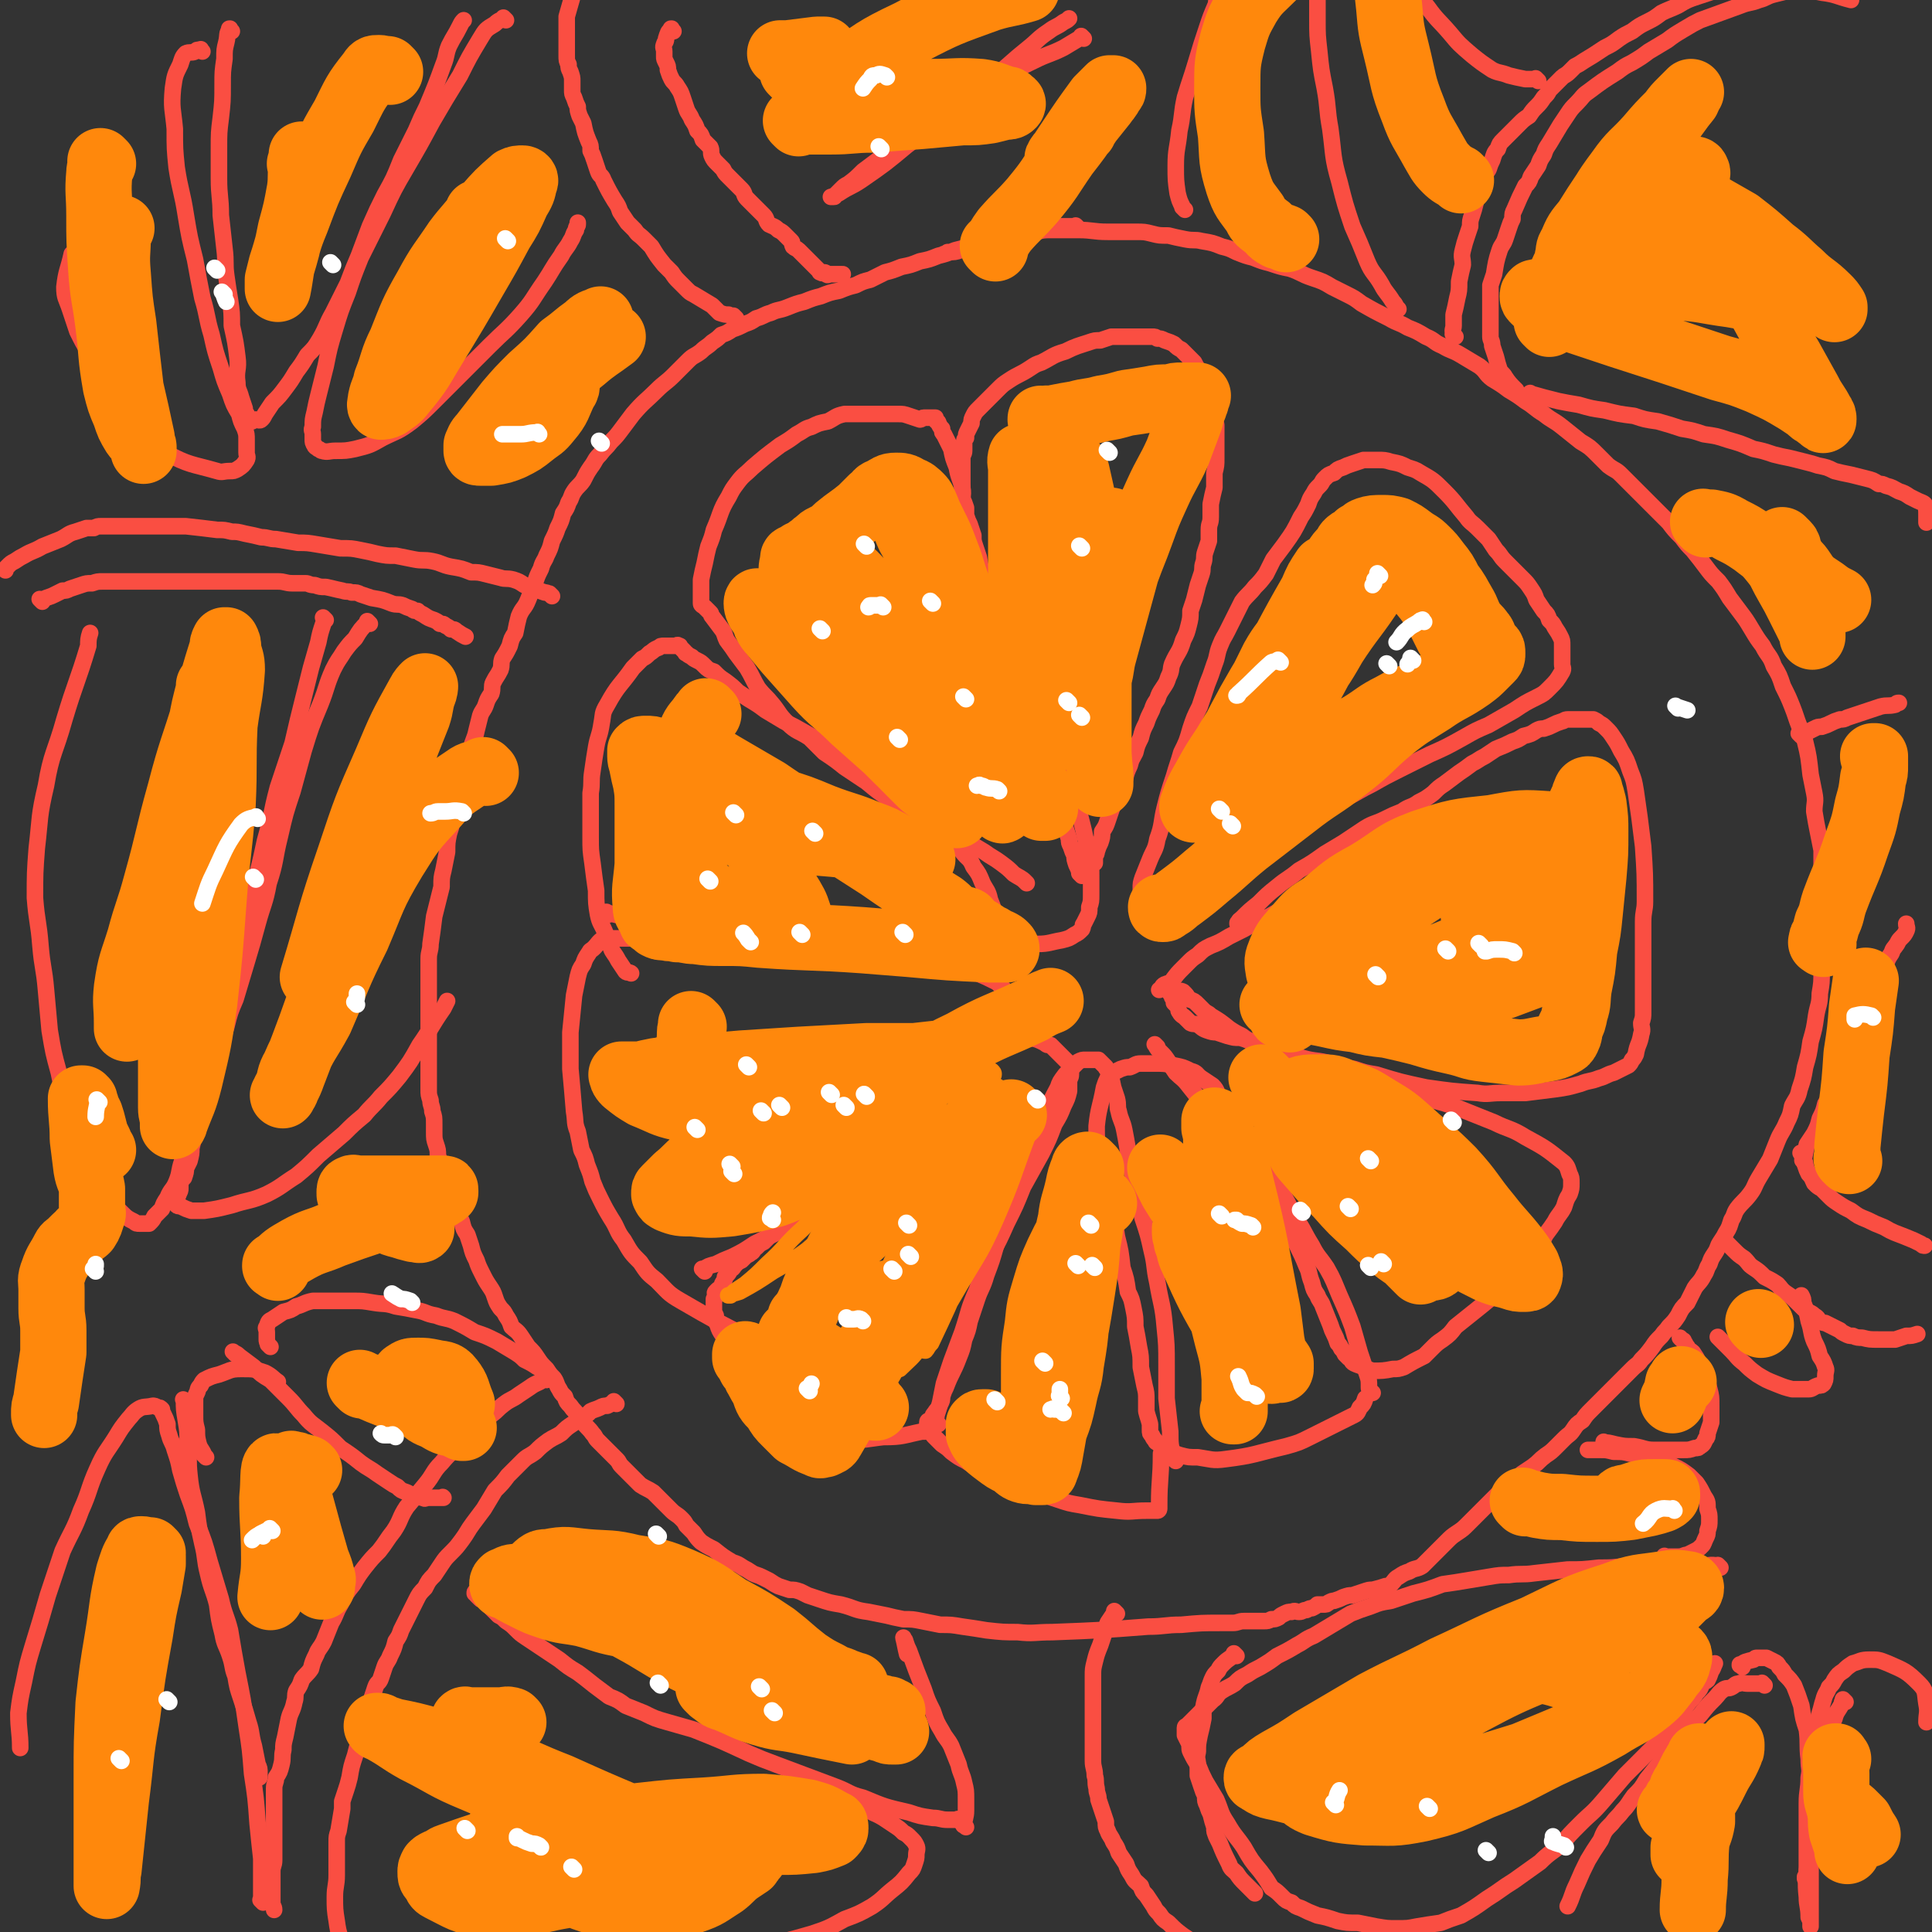 <svg viewBox='0 0 1050 1050' version='1.1' xmlns='http://www.w3.org/2000/svg' xmlns:xlink='http://www.w3.org/1999/xlink'><rect x="0" y="0" width="1050" height="1050" fill="#333333" stroke="none"/><g fill='none' stroke='#FA4E42' stroke-width='9' stroke-linecap='round' stroke-linejoin='round'><path d='M586,124c-1,-1 -1,-1 -1,-1 -1,-1 0,0 0,0 0,0 0,0 0,0 -2,0 -2,0 -5,0 -2,0 -2,0 -4,0 -3,0 -3,0 -5,0 -3,0 -3,1 -6,1 -3,1 -3,1 -5,2 -4,1 -4,0 -8,1 -3,1 -3,1 -5,2 -4,1 -4,1 -7,1 -3,1 -3,1 -6,2 -4,1 -4,0 -8,2 -3,1 -3,1 -7,2 -5,2 -5,2 -9,3 -5,2 -5,2 -10,3 -5,2 -5,2 -10,3 -5,2 -5,2 -9,3 -4,2 -4,2 -8,4 -4,1 -4,1 -8,3 -4,1 -4,1 -9,3 -5,1 -5,1 -10,3 -4,1 -4,1 -9,3 -4,1 -4,1 -9,3 -5,2 -5,1 -9,3 -4,1 -4,2 -8,3 -3,2 -3,2 -6,3 -4,2 -4,2 -7,3 -3,2 -3,2 -6,3 -2,2 -2,2 -5,4 -3,3 -3,2 -6,5 -4,3 -4,2 -7,5 -4,4 -4,4 -8,8 -4,4 -5,4 -9,8 -6,6 -7,6 -13,13 -3,4 -3,4 -6,8 -3,4 -3,4 -6,7 -3,4 -3,3 -6,7 -3,3 -2,3 -5,7 -2,3 -2,3 -4,7 -2,3 -3,3 -5,6 -2,3 -1,3 -3,6 -1,3 -1,3 -3,6 -1,4 -1,4 -3,8 -1,3 -1,3 -3,7 -1,4 -1,4 -3,8 -1,3 -2,3 -3,7 -2,4 -2,4 -3,7 -2,5 -2,5 -4,10 -2,5 -3,4 -5,9 -1,4 -1,4 -2,9 -2,3 -2,3 -3,7 -2,4 -2,4 -4,7 -1,3 0,3 -1,6 -2,4 -2,3 -4,7 -1,2 0,3 -1,6 -2,3 -2,3 -3,6 -1,3 -2,3 -3,6 -1,4 -1,4 -2,8 -1,5 -2,5 -3,10 -1,4 0,4 -1,9 -1,4 -1,4 -2,8 0,3 0,3 -1,6 -1,4 -1,4 -3,8 -1,4 -1,4 -3,8 -1,4 -1,4 -2,7 -1,5 -1,5 -1,10 -1,5 -1,5 -2,10 -1,4 -1,4 -1,9 -1,4 -1,4 -2,8 -1,4 -1,4 -2,8 -1,8 -1,8 -2,15 0,4 -1,4 -1,8 0,4 0,4 0,8 0,4 0,4 0,9 0,4 0,4 0,7 0,4 0,4 0,8 0,3 0,3 0,6 0,3 0,3 0,6 0,3 0,3 0,5 0,3 0,3 0,5 0,3 0,3 0,5 0,3 0,3 0,6 0,3 0,3 0,6 0,3 0,3 1,6 0,3 1,3 1,6 1,3 1,3 1,7 0,2 0,2 0,4 0,4 0,4 1,7 1,3 1,3 1,6 1,3 1,2 2,5 1,3 1,3 2,6 0,3 0,3 1,5 1,4 1,4 2,7 3,6 3,6 6,13 1,4 1,4 3,7 1,3 1,3 2,6 1,4 1,4 3,8 1,3 1,3 3,7 2,4 2,4 4,7 2,3 2,3 3,6 1,3 1,3 3,6 2,2 2,2 3,4 2,3 2,3 3,6 2,2 3,2 5,5 2,3 2,3 4,6 3,3 3,3 5,6 2,3 2,3 5,6 2,3 2,3 4,5 2,3 1,3 3,6 1,2 1,2 3,4 1,3 1,3 3,5 2,3 2,2 4,5 2,2 2,2 3,4 2,3 3,3 5,6 2,2 1,2 3,4 5,5 5,5 10,10 2,2 1,2 3,4 5,5 5,5 10,10 3,2 4,2 7,4 3,3 3,3 5,5 2,2 2,2 5,5 2,2 3,2 5,4 2,2 2,2 3,4 2,2 2,2 4,4 2,3 2,3 4,5 3,2 3,2 7,4 5,4 5,4 10,7 3,1 3,1 6,3 2,1 2,1 5,3 2,1 3,1 5,2 2,1 2,1 4,2 3,2 3,2 5,3 3,1 3,1 6,2 3,0 3,0 6,1 2,1 2,1 4,2 3,1 3,1 6,2 6,2 6,2 12,3 8,2 7,3 15,4 5,1 5,1 10,2 4,1 4,1 9,2 5,0 5,0 10,1 5,1 5,1 10,2 6,0 6,0 12,1 7,1 7,1 13,2 9,1 9,1 17,1 9,1 9,0 19,0 26,-1 26,-1 52,-3 9,0 9,-1 18,-1 11,-1 11,-1 21,-1 4,0 4,0 7,0 3,0 3,-1 6,-1 4,0 4,0 8,0 2,0 2,0 3,0 2,0 2,0 4,-1 2,0 2,0 4,-1 1,-1 1,-1 3,-2 2,-1 2,-1 4,-1 2,-1 2,0 4,0 2,0 2,-1 4,-1 2,-1 2,-1 3,-1 2,-1 2,-1 3,-2 2,0 2,0 3,0 2,0 2,0 3,-1 2,-1 2,-1 3,-1 3,-1 3,-1 5,-2 3,-1 3,-1 5,-1 3,-1 3,-1 6,-2 3,-1 3,-1 5,-1 4,-1 4,-1 7,-2 1,0 2,0 3,-1 2,-2 2,-3 4,-4 3,-2 3,-2 6,-3 3,-2 4,-1 7,-3 2,-2 2,-2 4,-4 2,-2 2,-2 5,-5 2,-2 2,-2 4,-4 3,-3 3,-3 6,-5 3,-2 3,-2 6,-5 2,-2 2,-2 4,-4 3,-3 3,-3 6,-6 3,-3 3,-3 6,-6 3,-3 3,-3 7,-6 3,-3 3,-2 6,-5 3,-2 3,-2 6,-4 4,-3 3,-3 7,-6 3,-2 3,-2 6,-5 2,-2 2,-2 4,-4 3,-3 3,-2 5,-5 2,-3 2,-3 5,-5 2,-3 2,-3 5,-6 3,-3 3,-3 6,-6 3,-3 3,-3 6,-6 2,-2 2,-2 5,-5 2,-2 2,-2 5,-5 3,-3 3,-2 5,-5 3,-3 3,-3 6,-7 2,-3 2,-3 5,-6 2,-3 2,-2 4,-5 3,-3 3,-3 5,-6 2,-4 2,-4 5,-7 2,-4 2,-4 4,-8 2,-3 3,-3 5,-7 2,-3 1,-3 3,-6 1,-3 1,-3 3,-6 2,-3 1,-3 3,-6 2,-3 2,-3 3,-5 2,-3 2,-4 3,-7 2,-3 1,-3 3,-6 3,-4 4,-4 7,-8 3,-4 2,-4 5,-9 3,-5 3,-5 6,-10 2,-5 2,-5 4,-10 2,-5 3,-5 5,-10 2,-4 2,-4 3,-9 2,-4 3,-4 4,-9 2,-6 2,-6 3,-12 2,-7 2,-7 3,-14 2,-7 2,-7 3,-14 1,-6 2,-6 2,-12 1,-6 1,-6 1,-12 0,-8 0,-8 0,-15 0,-8 0,-8 0,-15 0,-8 0,-8 0,-15 0,-6 0,-6 0,-11 0,-5 0,-5 0,-10 -1,-5 -1,-5 -2,-10 -1,-5 -1,-5 -2,-11 0,-5 1,-5 0,-10 -1,-5 -1,-5 -2,-10 -1,-9 -1,-10 -3,-18 -1,-5 -2,-4 -3,-8 -2,-5 -2,-6 -4,-11 -2,-5 -2,-5 -5,-11 -2,-6 -2,-6 -5,-11 -2,-6 -3,-5 -6,-11 -3,-4 -3,-4 -6,-9 -3,-5 -3,-5 -6,-9 -3,-4 -3,-4 -6,-8 -3,-5 -3,-5 -6,-9 -4,-4 -4,-4 -7,-8 -3,-4 -3,-4 -7,-9 -3,-3 -3,-3 -6,-7 -4,-4 -4,-4 -7,-8 -4,-4 -4,-4 -7,-7 -3,-3 -3,-3 -7,-7 -3,-3 -3,-3 -6,-6 -3,-3 -3,-3 -6,-6 -3,-3 -3,-2 -7,-5 -3,-3 -3,-3 -6,-6 -4,-4 -4,-4 -9,-7 -5,-4 -5,-4 -10,-8 -5,-4 -5,-3 -10,-7 -5,-3 -5,-4 -10,-7 -4,-3 -4,-3 -9,-6 -4,-3 -4,-3 -9,-6 -4,-3 -3,-4 -7,-7 -5,-3 -5,-3 -10,-6 -5,-3 -5,-2 -10,-5 -5,-2 -4,-3 -9,-5 -5,-3 -5,-3 -10,-5 -5,-3 -5,-2 -10,-5 -8,-4 -8,-4 -15,-8 -4,-3 -4,-3 -8,-5 -4,-2 -4,-2 -8,-4 -5,-3 -5,-3 -11,-5 -6,-2 -6,-3 -12,-5 -5,-1 -5,-1 -11,-3 -4,-1 -4,-1 -9,-3 -4,-1 -4,-1 -9,-3 -4,-2 -4,-2 -8,-3 -5,-2 -5,-2 -11,-3 -4,-1 -4,0 -9,-1 -5,-1 -5,-1 -9,-2 -5,0 -5,0 -9,-1 -4,-1 -4,-1 -9,-1 -7,0 -7,0 -15,0 -8,0 -8,-1 -16,-1 -4,0 -4,0 -9,0 -3,0 -3,0 -7,0 -5,0 -5,1 -11,2 -4,0 -4,0 -8,1 -3,1 -3,1 -6,2 -3,0 -3,0 -6,1 -3,1 -3,1 -6,2 -3,1 -3,0 -6,1 -3,1 -2,1 -5,2 -3,1 -3,1 -7,1 -1,1 -1,1 -2,1 '/><path d='M366,17c-1,-1 -1,-1 -1,-1 -1,-1 0,0 0,0 0,0 0,0 0,0 0,0 0,0 0,0 -1,-1 0,0 0,0 0,0 0,0 0,0 0,0 0,-1 0,0 -2,1 -2,2 -3,5 0,2 -1,2 -1,3 -1,2 0,2 0,4 0,1 0,1 0,3 0,1 0,1 1,3 1,2 1,2 1,4 1,3 1,3 2,5 1,2 2,2 3,4 2,3 2,3 3,6 1,3 1,3 2,6 1,3 2,3 3,6 2,3 2,3 3,6 2,2 2,2 3,5 2,2 2,2 4,4 1,2 0,3 1,5 1,2 1,2 3,4 1,1 1,1 3,3 1,2 1,2 3,4 1,1 1,1 3,3 2,2 2,2 4,4 2,2 1,3 3,5 2,2 2,2 4,4 3,3 3,3 5,5 2,2 1,3 3,5 2,1 3,1 5,3 2,1 2,1 4,3 1,1 1,1 3,3 1,1 0,1 1,3 1,1 2,1 3,2 1,1 1,1 1,1 1,1 1,1 2,2 1,1 1,1 2,2 0,0 0,0 1,1 1,1 1,1 2,2 0,0 0,0 1,1 1,1 1,1 2,2 1,1 0,1 1,1 1,1 1,0 2,0 1,0 1,1 1,1 1,1 1,0 2,0 1,0 1,0 1,0 3,0 3,0 6,0 '/><path d='M400,173c-1,-1 -1,-1 -1,-1 -1,-1 0,0 0,0 0,0 0,0 0,0 0,0 0,0 0,0 -1,-1 0,0 0,0 0,0 0,0 0,0 0,0 0,0 0,0 -1,-1 0,0 0,0 0,0 0,0 0,0 0,0 0,0 0,0 -1,-1 -2,0 -3,-1 -2,0 -2,0 -5,-1 -2,-2 -2,-2 -4,-4 -5,-3 -5,-3 -10,-6 -2,-1 -2,-1 -4,-3 -2,-2 -2,-2 -4,-4 -2,-2 -2,-2 -4,-5 -2,-2 -2,-2 -4,-4 -4,-5 -4,-5 -7,-10 -2,-2 -2,-2 -4,-4 -3,-3 -3,-2 -5,-5 -2,-2 -2,-2 -4,-4 -2,-3 -2,-3 -4,-6 -1,-3 -1,-3 -3,-6 -3,-5 -3,-5 -6,-11 -1,-3 -2,-2 -3,-5 -1,-3 -1,-3 -2,-6 -1,-3 -1,-3 -2,-5 0,-3 0,-3 -1,-5 -2,-5 -2,-5 -3,-10 -1,-2 -1,-2 -2,-4 -1,-3 -1,-3 -1,-5 -1,-2 -1,-2 -2,-5 -1,-2 -1,-2 -1,-4 0,-3 0,-3 0,-5 0,-2 0,-2 -1,-5 -1,-2 -1,-2 -1,-4 -1,-2 -1,-2 -1,-5 0,-3 0,-3 0,-6 0,-3 0,-3 0,-6 0,-5 0,-5 0,-9 2,-7 2,-7 4,-14 1,-5 1,-5 2,-10 '/><path d='M300,324c-1,-1 -1,-1 -1,-1 -1,-1 0,0 0,0 0,0 0,0 0,0 -2,-1 -2,-1 -3,-1 -3,-1 -3,-1 -5,-2 -3,-1 -3,-1 -6,-2 -3,-2 -3,-2 -6,-3 -4,-1 -4,0 -7,-1 -4,-1 -4,-1 -8,-2 -4,-1 -4,-1 -8,-1 -5,-2 -5,-2 -11,-3 -5,-1 -5,-2 -10,-3 -5,-1 -5,0 -10,-1 -5,-1 -5,-1 -10,-2 -5,0 -5,0 -10,-1 -4,-1 -4,-1 -9,-2 -5,-1 -5,-1 -11,-1 -6,-1 -6,-1 -12,-2 -6,-1 -6,-1 -11,-1 -6,-1 -6,-1 -12,-2 -4,0 -4,-1 -8,-1 -4,-1 -4,-1 -9,-2 -4,-1 -4,-1 -7,-1 -4,-1 -4,-1 -8,-1 -8,-1 -8,-1 -17,-2 -3,0 -3,0 -6,0 -4,0 -4,0 -7,0 -3,0 -3,0 -6,0 -3,0 -3,0 -5,0 -2,0 -2,0 -5,0 -2,0 -2,0 -4,0 -3,0 -3,0 -5,0 -2,0 -2,0 -4,0 -2,0 -2,0 -4,0 -2,0 -2,0 -4,1 -2,0 -2,0 -4,0 -3,1 -3,1 -6,2 -4,1 -4,2 -8,4 -5,2 -5,2 -10,4 -5,3 -5,2 -10,5 -2,1 -2,1 -5,3 -2,1 -2,1 -4,3 -1,1 -1,1 -1,2 '/><path d='M23,327c-1,-1 -1,-1 -1,-1 -1,-1 0,0 0,0 0,0 0,0 0,0 0,0 0,0 0,0 -1,-1 0,0 0,0 0,0 0,0 0,0 2,-1 2,0 3,-1 3,-1 3,-1 5,-2 2,-1 2,-1 4,-2 2,0 2,0 4,-1 3,-1 3,-1 6,-2 3,-1 3,-1 6,-1 3,-1 3,-1 6,-1 3,0 3,0 6,0 5,0 5,0 10,0 4,0 4,0 8,0 4,0 4,0 9,0 8,0 8,0 15,0 9,0 9,0 18,0 10,0 10,0 20,0 5,0 5,0 9,0 4,0 4,1 8,1 3,0 3,0 7,0 2,0 2,1 5,1 3,1 3,1 6,1 5,1 4,1 9,2 3,1 3,0 5,1 3,0 3,0 5,1 3,1 3,1 6,2 6,1 6,1 11,3 3,1 3,0 6,1 2,1 2,1 5,2 1,1 1,1 3,1 1,1 1,1 3,2 3,2 3,2 6,3 2,1 2,1 3,2 2,0 2,0 3,1 2,1 2,1 3,2 2,0 2,0 3,1 3,2 3,2 5,3 '/><path d='M297,750c-1,-1 -1,-1 -1,-1 -1,-1 0,0 0,0 0,0 0,0 0,0 0,0 0,0 0,0 -1,-1 0,0 0,0 -3,3 -4,2 -8,5 -3,2 -3,2 -6,4 -4,3 -4,2 -8,5 -4,3 -3,3 -7,6 -4,4 -4,3 -8,7 -4,4 -4,4 -8,8 -5,5 -6,5 -11,11 -5,5 -4,6 -9,12 -5,6 -5,6 -10,12 -4,6 -3,7 -7,13 -4,5 -4,6 -8,11 -4,4 -4,4 -8,9 -3,4 -3,4 -6,9 -4,5 -4,5 -7,11 -3,5 -2,5 -5,10 -2,5 -2,5 -4,10 -2,4 -3,4 -4,7 -2,4 -2,4 -3,8 -2,3 -3,3 -5,6 -1,3 -1,3 -3,6 -1,3 0,3 -1,6 -1,5 -2,5 -3,9 -1,5 -1,5 -2,10 -1,4 -1,4 -1,7 -1,4 0,4 -1,8 -1,4 -1,4 -3,7 0,3 -1,3 -1,6 0,3 0,4 0,7 0,3 0,3 0,6 0,3 0,3 0,6 0,3 0,3 0,6 0,4 0,4 0,7 0,3 0,3 0,7 0,3 -1,3 -1,6 0,3 0,3 0,6 0,2 0,2 0,4 0,2 0,2 0,4 0,2 0,2 0,3 0,2 1,2 1,4 '/><path d='M335,763c-1,-1 -1,-1 -1,-1 -1,-1 0,0 0,0 0,0 0,0 0,0 -2,1 -2,1 -4,2 -2,0 -2,0 -4,1 -2,1 -3,1 -5,2 -2,2 -2,2 -4,3 -3,2 -3,2 -6,4 -3,2 -3,2 -6,5 -3,2 -4,2 -7,4 -4,3 -4,3 -7,6 -4,3 -4,2 -7,5 -4,4 -4,4 -8,8 -3,4 -3,4 -7,8 -3,5 -3,5 -6,10 -3,4 -3,4 -6,8 -3,4 -3,5 -6,9 -3,4 -3,4 -6,7 -3,3 -3,3 -5,6 -2,3 -2,3 -4,6 -3,3 -3,3 -5,7 -3,3 -3,3 -5,7 -4,8 -4,8 -8,16 -1,3 -1,3 -3,6 -1,4 -1,4 -3,8 -1,3 -2,3 -3,6 -1,3 -1,3 -2,6 -1,3 -2,2 -3,5 -1,3 -1,3 -2,6 0,2 0,2 -1,5 -1,3 -1,3 -2,6 -2,6 -2,6 -4,13 -1,3 -1,3 -2,7 -2,6 -2,6 -3,12 -1,4 -1,4 -2,7 -1,3 -1,3 -2,6 0,2 0,2 0,4 -1,6 -1,6 -2,12 -1,3 -1,3 -1,6 0,3 0,3 0,7 0,5 0,5 0,11 0,6 -1,6 -1,12 0,6 0,7 1,13 1,8 2,8 4,15 1,2 1,2 2,5 '/><path d='M672,900c-1,-1 -1,-1 -1,-1 -1,-1 0,0 0,0 0,0 0,0 0,0 0,0 0,0 0,0 -1,-1 0,0 0,0 -3,3 -3,2 -6,5 -2,2 -2,2 -3,4 -2,2 -2,2 -3,4 -1,2 -1,3 -2,5 -1,5 -2,5 -3,11 0,3 0,3 0,6 -1,5 -1,5 -2,9 -1,5 -1,5 -1,9 -1,4 0,4 0,7 0,3 0,3 0,6 1,3 1,3 2,6 1,3 1,3 2,5 0,3 0,3 1,5 1,3 1,3 2,5 1,4 1,4 2,7 0,3 0,2 1,5 1,2 1,2 2,4 2,5 2,5 5,11 1,3 2,3 4,5 2,3 2,3 5,6 3,3 3,3 5,5 '/><path d='M607,877c-1,-1 -1,-1 -1,-1 -1,-1 0,0 0,0 0,0 0,0 0,0 -2,3 -2,3 -4,6 -2,6 -2,6 -4,12 -2,5 -2,5 -3,9 -1,4 -1,4 -1,8 0,4 0,4 0,7 0,5 0,5 0,9 0,5 0,5 0,11 0,5 0,5 0,10 0,5 0,5 0,9 0,4 1,4 1,8 1,3 0,3 1,7 0,3 1,3 1,6 1,3 1,3 2,6 1,3 1,3 2,6 0,3 0,3 1,5 1,3 2,3 3,6 2,3 2,3 3,6 2,3 2,3 4,6 1,3 1,3 3,6 2,4 2,3 5,6 1,3 1,3 3,5 2,3 2,3 4,6 1,2 1,2 3,4 2,3 2,3 5,5 4,4 4,4 8,7 8,5 8,7 18,9 15,3 16,1 32,3 4,0 4,0 7,0 '/><path d='M940,677c-1,-1 -1,-1 -1,-1 -1,-1 0,0 0,0 0,0 0,0 0,0 0,0 0,0 0,0 -1,-1 0,0 0,0 0,0 0,0 0,0 2,2 2,2 3,3 3,3 3,3 6,5 3,3 2,3 5,5 3,2 3,2 6,5 4,2 4,2 7,4 2,2 2,3 5,5 3,2 3,2 6,5 1,1 1,1 2,2 2,2 2,2 4,3 2,1 2,1 3,2 2,1 2,2 3,3 2,1 2,1 3,1 4,2 4,2 8,4 1,1 1,1 3,2 2,1 2,1 4,1 2,1 3,1 5,1 4,1 4,1 9,1 2,0 2,0 5,0 2,0 2,0 4,0 3,-1 3,-1 6,-2 3,0 3,0 6,-1 '/><path d='M980,628c-1,-1 -1,-1 -1,-1 -1,-1 0,0 0,0 0,0 0,0 0,0 1,3 1,3 2,6 1,3 1,3 2,5 2,2 2,3 3,5 2,2 2,2 4,3 2,2 2,2 4,4 2,2 2,2 5,4 3,2 3,2 7,4 4,3 4,3 9,5 4,2 4,2 9,4 5,3 6,3 11,5 5,2 5,2 9,4 1,1 1,1 2,1 '/><path d='M824,212c-1,-1 -1,-1 -1,-1 -1,-1 0,0 0,0 0,0 0,0 0,0 0,0 0,0 0,0 -1,-1 0,0 0,0 -2,-2 -3,-3 -5,-6 -1,-2 -2,-2 -3,-4 -1,-3 -1,-3 -2,-7 -1,-3 -1,-3 -2,-6 0,-3 -1,-3 -1,-5 0,-3 0,-3 0,-7 0,-3 0,-3 0,-6 0,-4 0,-4 0,-8 0,-3 0,-3 0,-7 1,-3 1,-3 2,-6 1,-6 1,-7 3,-13 1,-3 2,-3 3,-6 1,-3 1,-3 2,-6 1,-3 1,-3 2,-5 0,-3 0,-3 1,-5 3,-7 3,-7 6,-13 2,-2 2,-2 3,-5 2,-3 2,-3 4,-6 1,-3 1,-3 3,-6 1,-3 1,-3 3,-6 3,-5 3,-5 6,-10 2,-3 2,-3 4,-6 2,-3 2,-3 5,-6 3,-3 3,-4 6,-6 8,-6 8,-6 16,-11 4,-3 4,-3 8,-5 5,-3 5,-3 9,-6 5,-3 5,-3 10,-6 4,-3 4,-3 9,-6 5,-3 5,-3 9,-5 11,-4 11,-4 22,-8 5,-2 5,-1 10,-3 4,-1 4,-2 8,-3 4,-1 4,-1 8,-2 4,0 4,0 8,0 5,0 5,0 10,1 8,1 8,2 16,4 '/><path d='M791,183c-1,-1 -1,-1 -1,-1 -1,-1 0,0 0,0 0,0 0,0 0,0 0,0 0,0 0,0 -1,-3 0,-3 0,-5 0,-3 0,-3 0,-6 1,-4 1,-4 2,-9 1,-4 1,-4 1,-9 1,-5 1,-5 2,-9 0,-4 -1,-4 0,-8 1,-4 1,-4 2,-7 1,-3 1,-3 2,-6 0,-3 0,-3 1,-6 1,-3 1,-3 2,-7 0,-3 0,-3 1,-6 1,-3 1,-3 2,-6 2,-3 2,-3 4,-6 1,-3 1,-3 2,-5 1,-3 1,-4 3,-6 1,-3 1,-3 3,-5 2,-2 2,-2 4,-4 3,-3 3,-3 5,-5 2,-2 2,-2 5,-4 2,-3 2,-3 4,-5 2,-2 2,-2 4,-5 2,-2 2,-2 3,-4 2,-2 2,-2 3,-3 2,-2 2,-2 4,-4 1,-1 2,-1 4,-3 1,-1 1,-1 3,-3 2,-1 2,-1 5,-3 5,-3 5,-3 11,-7 4,-2 4,-2 8,-5 3,-2 3,-2 7,-4 4,-3 4,-3 8,-5 4,-2 4,-2 8,-5 4,-2 5,-2 9,-4 5,-3 5,-3 11,-5 9,-3 9,-3 19,-6 8,-3 8,-3 17,-6 '/><path d='M588,476c-1,-1 -1,-1 -1,-1 -1,-1 0,0 0,0 0,0 0,0 0,0 0,0 0,0 0,0 -1,-1 0,0 0,0 0,0 0,0 0,0 -1,-3 -1,-3 -2,-5 -1,-3 -1,-3 -1,-5 -1,-2 -1,-2 -2,-5 -1,-2 -1,-2 -1,-4 -1,-3 -1,-3 -2,-6 -1,-3 -1,-3 -2,-6 0,-4 0,-4 -1,-7 -1,-4 -1,-4 -2,-8 -2,-4 -2,-4 -3,-9 -2,-4 -2,-4 -3,-7 -2,-4 -1,-4 -2,-8 -1,-3 -2,-3 -3,-6 -1,-3 -1,-3 -2,-6 -1,-4 -2,-4 -3,-7 -1,-4 0,-5 -2,-9 -1,-4 -2,-4 -4,-8 -2,-4 -1,-5 -3,-9 -3,-8 -3,-8 -6,-16 -1,-3 -1,-3 -2,-7 -1,-3 -1,-3 -2,-6 0,-2 0,-2 -1,-5 -1,-3 -1,-3 -2,-5 -1,-3 -1,-3 -1,-6 -2,-6 -2,-6 -3,-12 -1,-3 -1,-3 -2,-6 -1,-3 -1,-3 -1,-6 -1,-3 -1,-3 -2,-6 -1,-2 -1,-2 -2,-5 0,-2 0,-2 0,-4 -1,-3 -1,-3 -2,-5 0,-2 0,-2 0,-5 0,-2 0,-2 0,-4 0,-3 0,-3 0,-7 0,-1 0,-1 0,-3 0,-1 0,-1 0,-3 0,-2 1,-2 1,-4 0,-2 0,-2 0,-4 0,-2 0,-2 1,-3 0,-2 0,-2 1,-4 1,-2 1,-2 2,-4 0,-2 0,-2 1,-4 1,-2 1,-2 3,-4 1,-1 1,-1 3,-3 1,-1 1,-1 3,-3 2,-2 2,-2 4,-4 3,-3 3,-3 6,-5 6,-4 6,-3 12,-7 3,-2 3,-2 6,-3 6,-3 6,-4 13,-6 6,-3 7,-3 13,-5 3,-1 3,-1 6,-1 3,-1 3,-1 6,-2 3,0 3,0 6,0 3,0 3,0 6,0 2,0 2,0 4,0 3,0 3,0 6,0 2,0 2,0 3,1 2,0 2,0 4,1 3,1 3,1 5,2 2,2 2,2 4,3 2,2 2,2 3,3 2,2 2,2 4,4 1,2 1,2 3,5 1,3 1,3 3,6 1,3 1,3 2,6 1,3 1,4 1,7 2,5 2,5 3,10 0,3 0,3 0,5 0,3 0,3 0,6 0,4 0,4 0,7 0,4 0,4 -1,8 0,4 0,4 0,8 -1,4 -1,4 -2,9 0,4 0,4 0,7 0,4 -1,3 -1,7 0,3 0,3 0,6 -1,3 -1,3 -2,6 -1,3 0,3 -1,6 -1,3 0,3 -1,6 -1,3 -1,3 -2,6 -1,4 -1,4 -2,8 -1,3 -1,3 -2,6 0,4 0,4 -1,8 -1,4 -1,4 -3,8 -2,7 -3,6 -6,13 -1,3 0,3 -2,7 -1,3 -1,3 -3,6 -2,3 -2,3 -3,6 -2,3 -2,3 -3,6 -2,4 -2,4 -3,7 -2,4 -2,4 -3,8 -2,4 -2,4 -3,8 -2,4 -2,3 -3,7 -3,6 -2,7 -4,13 -1,3 -2,3 -4,6 -2,5 -2,5 -4,11 -1,3 -1,3 -3,6 0,3 0,3 -1,6 -1,2 -1,2 -2,5 0,2 -1,1 -1,3 0,1 0,1 0,3 0,0 0,0 0,0 0,0 0,0 0,0 '/><path d='M621,488c-1,-1 -1,-1 -1,-1 -1,-1 0,0 0,0 0,0 0,0 0,0 0,-2 0,-2 0,-4 0,-3 0,-3 1,-6 2,-5 2,-5 4,-10 2,-5 3,-5 4,-11 3,-8 2,-9 4,-17 2,-8 2,-8 5,-17 2,-7 2,-6 4,-13 3,-6 3,-6 5,-13 2,-6 2,-6 5,-12 2,-6 2,-6 4,-12 2,-5 2,-5 4,-11 2,-5 1,-5 3,-10 2,-5 2,-4 4,-8 2,-4 2,-4 4,-8 2,-4 2,-4 4,-8 3,-4 4,-4 7,-8 3,-3 3,-3 6,-7 2,-4 2,-4 4,-8 3,-4 3,-4 6,-8 5,-7 5,-7 9,-15 2,-3 2,-3 4,-7 1,-3 1,-3 3,-6 1,-2 1,-2 3,-4 2,-2 1,-2 3,-4 2,-2 2,-2 5,-3 2,-2 2,-2 5,-3 2,-1 2,-1 5,-2 3,-1 3,-1 6,-2 4,0 4,0 8,0 3,0 4,0 7,1 5,1 5,1 9,3 3,1 4,1 7,3 7,4 7,4 13,10 6,6 6,7 12,14 2,3 3,3 6,6 3,3 3,3 6,6 2,3 2,3 4,6 3,3 2,3 5,6 2,2 2,2 5,5 2,2 2,2 4,4 3,3 3,3 5,6 2,3 2,3 3,6 2,3 2,3 4,6 2,2 2,2 3,5 2,2 2,2 3,4 2,3 2,3 3,5 1,2 1,2 1,5 0,1 0,1 0,3 0,4 0,4 0,7 0,2 1,2 0,4 -3,5 -3,5 -7,9 -3,3 -3,3 -7,5 -6,3 -6,3 -12,7 -7,4 -7,4 -14,8 -7,3 -7,3 -14,7 -9,5 -9,5 -18,9 -8,4 -8,4 -16,8 -8,4 -8,4 -15,8 -8,4 -7,4 -15,8 -7,4 -7,4 -15,7 -13,6 -13,6 -27,12 -4,2 -4,3 -8,5 -4,3 -5,2 -9,5 -4,3 -4,3 -8,5 -4,3 -5,3 -8,6 -4,2 -3,3 -7,6 -3,2 -3,2 -6,3 -3,2 -3,2 -5,4 -2,1 -2,1 -3,2 '/><path d='M674,503c-1,-1 -1,-1 -1,-1 -1,-1 0,0 0,0 0,0 0,0 0,0 0,0 -1,0 0,0 0,-2 1,-2 2,-3 4,-4 4,-4 9,-8 5,-5 5,-5 10,-9 6,-5 6,-4 12,-9 7,-4 7,-4 14,-9 5,-3 5,-3 10,-6 6,-4 6,-4 12,-8 5,-3 5,-2 11,-5 4,-2 4,-2 9,-4 4,-3 5,-2 9,-5 4,-2 4,-2 8,-5 3,-3 3,-3 6,-5 4,-3 4,-3 8,-6 3,-2 3,-2 7,-5 4,-2 3,-2 7,-4 3,-2 3,-2 6,-4 5,-2 5,-2 9,-4 3,-1 3,-1 6,-3 4,-1 4,-1 7,-3 2,-1 2,-1 4,-1 3,-1 3,-1 5,-2 2,-1 2,-1 5,-2 1,0 1,-1 3,-1 2,0 2,0 4,0 2,0 2,0 3,0 2,0 2,0 3,0 2,0 2,0 4,0 2,1 2,1 3,2 2,1 2,1 4,3 2,2 2,2 4,5 2,3 2,3 4,7 3,5 3,5 5,11 2,5 2,5 3,11 1,7 1,7 2,14 1,8 1,8 2,16 1,15 1,15 1,30 0,5 -1,5 -1,11 0,5 0,5 0,11 0,5 0,5 0,11 0,5 0,5 0,9 0,5 0,5 0,10 0,4 0,4 0,8 0,3 0,3 -1,6 0,3 1,3 0,6 -1,6 -2,5 -3,11 -1,2 -1,2 -2,3 -1,2 -1,2 -2,3 -2,1 -2,1 -4,2 -2,1 -2,1 -4,2 -4,1 -4,2 -8,3 -5,2 -5,1 -10,3 -7,2 -7,2 -14,3 -8,1 -8,1 -16,2 -7,0 -7,0 -13,0 -7,0 -7,1 -13,0 -14,-1 -14,-1 -28,-3 -14,-3 -14,-3 -27,-7 -6,-1 -6,-1 -12,-3 -6,-1 -6,-1 -13,-3 -7,-2 -8,-1 -15,-3 -6,-2 -6,-2 -12,-4 -4,-1 -4,-2 -8,-3 -4,-1 -4,-1 -7,-2 -4,-1 -4,-1 -7,-2 -4,0 -3,0 -7,-1 -3,-1 -3,-1 -6,-2 -2,0 -2,0 -5,-1 -3,-1 -3,-2 -5,-3 -2,-1 -2,0 -4,-1 -1,-1 -1,-1 -3,-3 -1,-1 -2,-1 -3,-3 -1,-1 0,-1 -1,-3 -1,-1 -1,-1 -2,-2 0,-2 0,-2 -1,-3 0,-1 0,-1 -1,-2 0,-1 0,-1 0,-2 0,-1 0,-2 0,-3 0,-1 0,-1 1,-2 3,-4 3,-4 6,-7 1,-1 1,-1 3,-3 2,-2 2,-2 5,-4 3,-3 3,-3 7,-5 5,-2 5,-2 10,-5 4,-2 4,-2 8,-4 7,-4 7,-4 14,-7 7,-4 7,-4 14,-8 7,-4 7,-4 15,-8 12,-5 12,-4 24,-10 10,-4 10,-4 20,-9 12,-5 11,-6 22,-12 14,-6 14,-6 28,-12 '/><path d='M629,569c-1,-1 -1,-1 -1,-1 -1,-1 0,0 0,0 0,0 0,0 0,0 0,0 0,0 0,0 -1,-1 0,0 0,0 1,2 1,2 3,4 2,2 2,2 4,5 2,3 2,3 4,6 3,3 4,3 7,7 4,5 4,5 8,10 4,6 3,6 7,12 4,5 4,5 8,10 4,5 4,5 8,10 3,4 4,4 7,8 4,4 4,4 7,9 3,4 3,4 5,9 3,5 3,5 5,10 4,10 5,10 9,20 2,4 1,4 3,9 1,4 1,4 3,7 1,3 2,3 3,6 2,5 2,5 4,10 1,3 1,3 2,5 1,2 1,2 2,5 1,1 1,1 2,3 1,1 1,1 2,3 1,1 1,1 2,2 2,1 1,2 3,3 2,1 3,1 5,2 2,1 2,1 5,2 5,0 6,0 11,-1 3,0 3,0 6,-1 5,-3 5,-3 11,-6 2,-2 2,-2 4,-4 3,-3 3,-3 6,-5 4,-3 4,-3 7,-7 5,-4 5,-4 10,-8 5,-4 5,-4 11,-9 5,-4 5,-4 10,-9 3,-4 3,-4 6,-8 4,-4 4,-4 7,-8 3,-4 3,-4 5,-8 3,-4 3,-4 5,-7 2,-4 3,-4 5,-8 1,-3 1,-4 3,-7 1,-3 1,-3 1,-6 0,-3 0,-3 -1,-5 -1,-3 -1,-4 -3,-6 -10,-8 -10,-8 -21,-14 -8,-5 -9,-4 -17,-8 -10,-4 -10,-4 -20,-8 -11,-4 -11,-3 -22,-7 -9,-2 -9,-2 -17,-4 -8,-2 -8,-3 -15,-5 -7,-2 -7,-1 -15,-3 -8,-2 -8,-2 -16,-5 -6,-2 -6,-2 -12,-4 -6,-3 -6,-3 -12,-6 -4,-2 -4,-2 -8,-5 -4,-2 -4,-2 -7,-4 -5,-4 -5,-4 -10,-7 -2,-2 -2,-1 -4,-3 -2,-2 -2,-2 -3,-3 -2,-2 -2,-2 -5,-3 -1,-2 -1,-2 -3,-4 -2,-1 -2,0 -4,-1 -1,-1 -1,-1 -3,-2 -1,0 0,-1 -1,-1 -1,-1 -1,0 -2,0 -2,1 -1,2 -3,3 '/><path d='M746,757c-1,-1 -1,-1 -1,-1 -1,-1 0,0 0,0 0,0 0,0 0,0 0,0 0,0 0,0 -1,-1 -1,-1 -1,-2 0,-4 0,-4 -1,-7 -2,-6 -2,-6 -4,-12 -2,-7 -2,-7 -4,-14 -3,-8 -3,-8 -7,-17 -3,-7 -3,-8 -7,-15 -4,-6 -5,-6 -8,-12 -5,-8 -4,-8 -9,-15 -4,-8 -4,-8 -9,-17 -4,-7 -4,-7 -8,-15 -4,-6 -4,-6 -8,-13 -3,-4 -3,-4 -6,-8 -3,-3 -3,-3 -5,-6 -2,-3 -2,-3 -5,-6 -2,-3 -1,-4 -4,-7 -3,-2 -3,-2 -6,-4 -3,-2 -2,-3 -6,-4 -4,-2 -4,-2 -9,-3 -5,-1 -6,-1 -11,-1 -3,0 -3,0 -7,0 -3,0 -3,1 -6,2 -2,0 -2,0 -5,1 -2,1 -2,1 -4,2 -1,1 -1,1 -3,3 -1,2 -1,2 -2,5 -2,11 -3,11 -4,21 0,7 0,7 1,14 1,7 2,7 3,14 2,8 1,8 3,16 2,8 3,8 4,16 2,8 2,8 3,17 2,6 2,6 3,13 2,4 2,4 3,9 1,5 1,5 1,10 1,5 1,5 2,11 1,5 1,5 1,11 1,5 1,5 2,10 1,4 1,4 1,8 0,3 0,3 0,6 1,4 1,3 2,7 0,2 0,2 0,3 0,2 0,2 1,3 1,2 1,2 2,3 0,1 1,1 1,1 1,1 1,1 2,2 1,1 1,1 3,2 4,1 4,2 8,3 4,1 4,1 9,1 7,1 8,2 15,1 16,-2 16,-3 33,-7 7,-2 7,-2 13,-5 12,-6 12,-6 24,-12 2,-1 2,-2 3,-4 2,-2 2,-2 3,-5 '/><path d='M639,794c-1,-1 -1,-1 -1,-1 -1,-1 0,0 0,0 0,0 0,0 0,0 0,0 0,0 0,0 -2,-8 -2,-8 -2,-15 -1,-9 -1,-9 -2,-18 0,-9 0,-9 0,-18 0,-11 0,-11 -1,-21 -1,-12 -2,-12 -4,-24 -2,-9 -1,-9 -3,-17 -2,-9 -2,-9 -5,-18 -2,-9 -2,-9 -4,-18 -4,-15 -3,-15 -6,-30 -1,-5 -2,-5 -3,-10 -1,-3 0,-3 -1,-7 -1,-3 -1,-3 -2,-6 -1,-5 -1,-5 -3,-9 0,-1 -1,-1 -1,-2 -1,-1 -1,-1 -2,-2 -1,-1 -1,-1 -2,-2 0,0 0,0 -1,0 -2,0 -2,0 -4,0 -1,0 -1,0 -2,0 -2,0 -2,0 -4,1 -1,1 -1,1 -3,3 -2,2 -2,2 -4,4 -3,4 -3,4 -4,7 -7,13 -6,13 -12,27 -3,7 -3,7 -5,14 -2,6 -2,7 -4,14 -3,7 -3,7 -6,15 -4,8 -4,8 -7,17 -2,7 -2,7 -5,15 -2,7 -3,7 -5,13 -2,6 -2,6 -4,12 -1,5 -1,5 -3,10 -1,5 -1,5 -3,10 -3,8 -4,8 -7,16 -1,2 -1,2 -2,5 0,2 0,2 -1,4 -1,3 -2,3 -3,5 -1,1 -1,1 -1,2 0,0 0,1 0,1 -1,1 -1,0 -2,1 0,0 -1,0 -1,1 0,1 0,1 0,2 0,0 0,0 0,1 1,1 1,1 2,2 1,2 1,2 2,3 2,2 2,2 4,4 3,2 3,2 5,4 4,3 4,3 8,5 6,4 6,4 13,8 6,3 6,2 13,5 12,4 12,4 24,8 6,2 6,2 12,3 10,2 10,2 20,3 8,1 8,0 16,0 2,0 2,0 4,0 1,0 1,0 2,0 1,0 1,-1 1,-1 0,-1 0,-1 0,-2 0,-14 1,-14 1,-28 '/><path d='M510,774c-1,-1 -1,-1 -1,-1 -1,-1 0,0 0,0 0,0 0,0 0,0 0,0 0,0 0,0 -1,-2 0,-2 0,-4 1,-3 1,-3 2,-7 1,-5 1,-5 2,-10 2,-6 2,-6 4,-12 3,-8 3,-8 6,-16 4,-12 3,-12 8,-23 3,-9 3,-9 7,-18 5,-9 5,-9 9,-18 5,-10 5,-10 9,-20 5,-9 5,-9 10,-18 4,-8 4,-8 7,-16 3,-5 3,-5 5,-10 2,-4 2,-4 3,-8 0,-3 0,-3 0,-5 0,-2 1,-2 1,-4 0,-2 0,-2 0,-3 0,-1 0,-1 0,-2 0,-1 -1,-1 -1,-1 -1,-1 -1,-1 -2,-2 -1,-1 -1,-1 -1,-1 -1,-1 -1,-1 -2,-2 -1,-1 -1,-1 -2,-2 0,0 0,0 -1,-1 -1,-1 -1,-1 -2,-2 -2,0 -2,0 -3,-1 -4,-2 -4,-2 -8,-3 -2,-1 -2,0 -4,0 -3,0 -3,0 -5,1 -3,1 -3,1 -5,3 -3,1 -3,1 -5,3 -4,2 -4,2 -8,5 -10,7 -10,7 -20,15 -13,11 -13,11 -25,22 -6,5 -6,5 -12,10 -10,10 -10,10 -20,19 -5,5 -5,4 -11,8 -5,5 -5,5 -11,9 -4,3 -4,3 -8,6 -3,3 -3,3 -7,6 -2,2 -2,2 -4,4 -2,1 -2,1 -4,3 -2,1 -1,2 -3,3 -1,1 -2,1 -3,2 -1,1 -1,1 -2,2 -2,1 -2,1 -3,2 -2,2 -1,2 -3,3 -1,2 -1,2 -3,4 0,1 0,1 -1,3 -1,1 0,1 -1,3 -1,1 -1,0 -2,1 -1,1 -1,1 -1,1 -1,1 0,1 0,2 0,1 0,1 -1,2 0,0 0,0 0,1 0,1 0,1 0,2 0,1 0,1 0,2 0,2 0,2 1,4 0,3 0,3 1,5 1,3 1,3 3,6 1,4 1,3 3,7 1,3 1,3 2,6 1,3 1,3 3,6 2,3 2,3 5,6 4,4 4,4 7,7 5,4 5,4 10,8 5,3 5,3 11,6 6,3 5,4 12,6 7,2 7,3 15,4 9,1 10,0 19,-1 11,0 11,-1 21,-3 1,0 1,0 2,0 '/><path d='M383,691c-1,-1 -1,-1 -1,-1 -1,-1 0,0 0,0 0,0 0,0 0,0 0,0 0,0 0,0 -1,-1 0,0 0,0 0,0 0,0 0,0 3,-2 3,-2 7,-3 4,-2 4,-2 9,-4 6,-3 6,-3 12,-7 6,-3 6,-3 12,-6 5,-3 5,-3 11,-7 3,-3 3,-3 6,-6 5,-4 6,-4 11,-8 6,-5 5,-5 11,-9 6,-6 6,-6 12,-11 5,-4 5,-4 10,-9 5,-4 5,-5 10,-9 5,-4 5,-4 9,-7 3,-3 3,-3 6,-6 7,-6 7,-6 14,-12 4,-3 4,-3 7,-6 3,-3 3,-2 6,-5 2,-2 2,-2 4,-4 1,-1 1,-1 3,-3 2,-3 2,-3 5,-6 0,-1 0,-2 1,-3 1,-2 1,-2 2,-4 0,-1 1,-1 1,-3 0,-2 0,-2 0,-3 0,-3 0,-3 -1,-5 -2,-3 -2,-3 -4,-6 -2,-2 -2,-2 -4,-4 -6,-3 -6,-3 -13,-6 -8,-3 -8,-4 -17,-6 -5,-1 -5,-1 -11,-2 -4,0 -4,-1 -9,-1 -9,-1 -9,-1 -18,-2 -7,0 -7,0 -13,0 -8,0 -8,0 -15,0 -22,0 -22,0 -43,-1 -7,0 -7,0 -13,-1 -13,-1 -13,-1 -26,-2 -5,0 -5,0 -10,-1 -4,0 -4,0 -7,-1 -2,0 -2,-1 -5,-1 -2,0 -2,0 -4,0 -1,0 -1,0 -3,0 -2,0 -2,0 -4,0 -1,0 -1,0 -2,0 -1,0 -1,0 -1,0 -3,2 -3,3 -5,5 -2,2 -2,1 -3,3 -2,3 -2,3 -3,6 -2,3 -2,3 -3,7 -1,5 -1,5 -2,10 -1,10 -1,10 -2,20 0,5 0,5 0,9 0,5 0,5 0,11 1,11 1,11 2,23 1,6 0,6 2,11 1,5 1,5 2,10 2,4 2,4 3,8 2,5 2,5 3,9 2,5 2,5 4,9 3,6 3,6 6,11 4,6 3,7 7,12 4,7 4,7 9,12 4,6 4,6 9,10 6,6 6,7 13,11 19,11 19,11 39,21 3,1 3,1 7,2 '/><path d='M331,497c-1,-1 -1,-1 -1,-1 -1,-1 0,0 0,0 0,0 0,0 0,0 0,0 0,0 0,0 -1,-1 0,0 0,0 0,0 0,0 0,0 4,1 4,1 8,2 5,1 5,1 10,2 4,1 4,1 9,2 5,2 4,2 9,3 6,2 6,2 12,3 7,2 7,2 13,4 7,1 7,0 14,1 7,1 7,1 14,1 6,1 6,1 12,2 6,1 6,1 12,1 6,1 6,1 11,2 7,1 7,2 14,3 9,0 9,0 17,0 7,0 7,0 13,0 6,0 6,0 12,0 5,0 5,0 10,0 5,0 5,0 10,0 2,0 2,-1 3,-1 2,0 2,0 4,0 0,0 0,-1 0,-1 1,0 1,0 1,0 1,0 1,-1 2,-1 0,-1 -1,-1 -1,-1 0,-1 1,-1 1,-2 1,-1 0,-1 1,-2 0,-2 0,-2 0,-3 0,-3 0,-3 0,-6 0,-3 1,-3 0,-6 -1,-5 -1,-5 -3,-10 -1,-5 -2,-5 -4,-9 -2,-5 -2,-5 -5,-9 -2,-5 -3,-4 -6,-8 -3,-5 -3,-5 -7,-9 -5,-5 -6,-5 -12,-10 -7,-5 -7,-5 -14,-11 -6,-5 -6,-5 -12,-10 -6,-4 -6,-4 -12,-8 -7,-4 -7,-4 -13,-8 -7,-4 -7,-4 -14,-8 -7,-4 -7,-4 -13,-7 -5,-3 -5,-3 -10,-6 -4,-3 -4,-3 -9,-6 -3,-2 -3,-2 -6,-4 -3,-3 -3,-3 -7,-6 -3,-2 -3,-2 -6,-5 -3,-1 -3,-1 -5,-3 -2,-2 -2,-2 -4,-3 -2,-1 -2,-1 -3,-2 -2,-1 -2,-1 -3,-2 -1,0 0,0 -1,-1 -1,-1 -1,-1 -2,-2 -1,-1 0,-1 -1,-1 -1,-1 -1,0 -2,0 -1,0 -1,0 -1,0 -1,0 -1,0 -2,0 -2,0 -2,0 -3,0 -2,0 -2,0 -3,1 -3,1 -3,2 -5,3 -2,2 -2,2 -4,3 -3,3 -3,3 -5,5 -7,10 -8,9 -14,20 -3,5 -2,5 -3,10 -1,7 -2,7 -3,13 -1,6 -1,6 -2,13 -1,6 0,6 -1,12 0,5 0,5 0,10 0,7 0,7 0,14 0,7 0,7 1,14 1,8 1,8 2,15 0,7 0,7 1,13 1,5 2,5 4,10 1,4 1,4 3,8 1,3 2,3 4,7 2,3 2,3 4,6 1,1 2,0 3,1 '/><path d='M558,480c-1,-1 -1,-1 -1,-1 -1,-1 0,0 0,0 -2,-2 -3,-2 -6,-4 -3,-3 -3,-3 -7,-6 -4,-3 -5,-3 -9,-6 -5,-3 -5,-3 -10,-6 -7,-4 -7,-4 -13,-7 -7,-4 -7,-4 -14,-8 -7,-4 -7,-3 -15,-8 -6,-4 -6,-4 -12,-9 -6,-4 -6,-4 -12,-8 -5,-4 -5,-4 -11,-8 -4,-4 -4,-4 -8,-8 -6,-4 -7,-3 -12,-8 -5,-5 -4,-5 -8,-10 -4,-5 -4,-4 -8,-9 -3,-5 -3,-6 -6,-11 -3,-4 -3,-4 -6,-8 -2,-3 -2,-3 -5,-7 -1,-2 -1,-3 -2,-5 -3,-4 -3,-4 -6,-8 -1,-1 0,-1 -1,-2 -1,-1 -1,-1 -2,-2 -1,-1 -1,-1 -1,-1 -1,-1 -2,-1 -2,-2 0,-1 0,-1 0,-2 0,-2 0,-2 0,-3 0,-2 0,-2 0,-4 0,-2 0,-2 0,-4 1,-5 1,-5 2,-9 1,-5 1,-5 2,-9 2,-5 2,-5 3,-9 4,-9 3,-10 8,-18 2,-4 2,-4 5,-8 3,-4 4,-4 8,-8 7,-6 7,-6 15,-12 5,-3 5,-3 9,-6 4,-2 4,-3 8,-4 4,-2 4,-2 9,-3 4,-2 4,-3 9,-4 4,0 4,0 8,0 3,0 3,0 6,0 4,0 4,0 8,0 3,0 4,0 7,0 3,0 3,0 6,1 3,1 3,1 6,2 1,0 1,-1 2,-1 1,0 1,0 3,0 0,0 0,0 1,0 1,0 2,0 2,0 1,0 0,0 0,0 0,0 0,0 0,0 0,1 0,1 1,2 0,0 1,0 1,1 1,2 1,2 2,3 0,2 0,2 1,3 2,4 2,4 4,8 1,5 1,5 3,10 1,6 2,6 3,11 1,5 -1,6 0,11 1,6 1,6 3,13 1,5 1,5 3,10 2,8 2,8 4,15 2,7 2,7 5,14 2,7 2,7 4,14 3,6 2,6 5,12 3,6 3,6 6,12 3,5 2,5 5,10 3,5 3,5 6,10 4,7 4,7 8,15 3,7 2,7 5,14 3,6 3,6 5,12 2,4 2,4 3,9 4,15 4,15 7,30 1,5 1,5 1,11 0,4 0,4 0,9 0,4 0,4 -1,7 0,3 0,3 -1,5 -1,2 -1,2 -2,4 -1,1 0,1 -1,3 -2,2 -2,2 -4,3 -3,2 -3,2 -7,3 -6,1 -7,2 -13,2 -3,0 -3,-1 -7,-1 '/><path d='M935,852c-1,-1 -1,-1 -1,-1 -1,-1 0,0 0,0 0,0 0,0 0,0 0,0 0,0 0,0 -5,-1 -5,0 -9,0 -6,0 -6,-1 -12,-1 -7,-1 -7,0 -14,0 -7,0 -7,1 -15,1 -8,1 -8,1 -15,1 -9,1 -9,1 -17,1 -9,1 -9,1 -18,2 -7,1 -7,0 -14,1 -5,0 -5,0 -11,1 -6,1 -6,1 -12,2 -6,1 -6,1 -13,2 -8,3 -8,3 -16,5 -6,2 -6,2 -12,4 -6,1 -6,1 -11,3 -6,2 -6,2 -11,4 -5,3 -5,3 -10,6 -5,3 -5,3 -10,6 -5,2 -5,3 -9,5 -5,3 -5,3 -11,6 -4,3 -4,3 -9,6 -4,2 -4,2 -7,4 -4,2 -4,2 -7,5 -3,2 -4,2 -7,4 -3,2 -2,3 -5,5 -2,2 -2,2 -4,4 -1,1 -1,1 -3,3 -2,2 -2,2 -3,3 -1,1 -1,1 -2,2 -1,1 -1,1 -2,2 0,0 -1,0 -1,1 0,1 0,1 0,2 0,1 0,1 0,2 1,2 1,2 2,4 1,2 0,3 1,5 2,4 2,4 4,7 2,5 2,5 4,9 3,5 3,5 6,10 3,7 2,7 6,13 4,7 5,7 9,13 4,7 4,7 9,13 3,4 3,4 6,9 3,2 3,2 6,5 2,2 2,2 5,3 2,2 2,2 5,3 4,2 4,2 9,4 5,1 5,1 11,3 5,1 5,1 11,1 5,1 5,1 10,2 6,1 6,1 11,1 6,0 6,0 11,-1 6,-1 6,-1 13,-2 5,-2 5,-2 11,-4 7,-4 7,-4 14,-9 8,-5 7,-5 15,-10 7,-5 7,-5 14,-10 5,-5 6,-5 11,-9 5,-6 5,-6 11,-12 6,-6 6,-5 12,-12 6,-7 6,-7 12,-14 7,-7 7,-7 14,-14 4,-4 4,-4 8,-9 4,-4 4,-4 7,-9 3,-4 3,-4 6,-8 2,-2 2,-2 4,-5 2,-2 2,-2 3,-5 1,-1 2,-1 3,-2 1,-2 1,-2 2,-5 1,-1 1,-2 2,-4 0,0 0,0 0,0 '/><path d='M947,906c-1,-1 -1,-1 -1,-1 -1,-1 0,0 0,0 0,0 0,0 0,0 0,0 -1,0 0,0 2,-2 3,-2 7,-3 1,-1 1,-1 2,-1 1,0 1,0 1,0 2,0 2,0 4,0 2,1 2,1 4,2 2,1 2,1 3,3 2,2 2,2 3,4 3,3 3,3 5,6 2,5 2,5 4,11 1,7 1,7 3,13 1,8 0,8 1,16 0,6 1,6 1,12 1,6 1,6 1,11 0,7 0,7 0,13 0,6 0,6 -1,12 0,4 0,4 -1,8 0,3 -1,3 -1,5 0,2 0,2 -1,3 0,1 0,1 0,1 '/><path d='M959,916c-1,-1 -1,-1 -1,-1 -1,-1 0,0 0,0 -1,0 -2,0 -4,0 -2,0 -2,0 -4,0 -3,0 -3,-1 -5,0 -2,0 -2,1 -4,2 -2,1 -2,0 -4,1 -3,2 -3,3 -5,5 -4,4 -4,4 -8,9 -6,6 -6,6 -11,12 -5,6 -5,6 -10,13 -4,5 -4,5 -8,10 -3,5 -3,5 -7,9 -3,4 -3,5 -6,8 -3,4 -3,3 -6,7 -4,4 -4,4 -6,9 -4,6 -4,6 -7,11 -3,6 -3,6 -6,13 -3,6 -2,6 -5,12 '/><path d='M1003,925c-1,-1 -1,-1 -1,-1 -1,-1 0,0 0,0 0,0 0,0 0,0 -1,1 -1,1 -1,2 -2,4 -3,4 -4,8 -3,6 -2,7 -3,14 -2,8 -3,8 -4,16 -2,6 -2,6 -3,13 -2,6 -2,6 -2,12 -1,7 -1,7 -1,14 0,7 0,7 0,14 0,7 0,7 0,13 0,5 0,5 0,10 0,2 0,2 0,4 0,1 0,2 0,3 0,0 0,-1 0,-1 0,-2 0,-2 -1,-4 0,-6 -1,-6 -1,-11 -1,-9 0,-9 0,-17 0,-8 0,-8 0,-17 0,-8 0,-8 0,-17 0,-7 1,-7 1,-14 1,-5 0,-5 1,-10 1,-5 1,-5 1,-10 1,-3 1,-3 2,-7 1,-4 1,-4 2,-8 1,-3 1,-4 2,-7 1,-4 2,-4 3,-7 2,-2 2,-2 3,-4 2,-3 2,-3 5,-5 2,-2 2,-2 5,-4 4,-1 4,-2 9,-2 5,0 5,0 10,2 9,4 10,4 17,11 4,4 3,5 4,11 1,5 0,5 0,10 '/><path d='M906,847c-1,-1 -1,-1 -1,-1 -1,-1 0,0 0,0 0,0 0,0 0,0 2,0 2,0 3,0 2,0 2,0 4,0 3,0 3,-1 5,-1 2,-1 2,-1 4,-2 2,-1 2,-1 4,-3 1,-1 1,-2 2,-4 1,-2 1,-2 1,-4 1,-3 1,-3 1,-6 0,-3 0,-3 -1,-6 0,-4 0,-4 -2,-7 -2,-4 -2,-4 -4,-7 -2,-2 -2,-2 -4,-4 -4,-3 -4,-3 -8,-5 -6,-3 -6,-3 -12,-5 -6,-1 -6,-1 -12,-2 -4,-1 -4,-1 -9,-1 -4,-1 -4,-1 -7,-1 -2,0 -2,0 -4,0 -1,0 -1,0 -2,0 0,0 0,0 -1,0 '/><path d='M873,785c-1,-1 -1,-1 -1,-1 -1,-1 0,0 0,0 0,0 0,0 0,0 0,0 -1,-1 0,0 2,0 2,0 6,1 5,1 5,1 10,1 6,1 6,2 11,2 5,0 5,0 9,0 4,0 4,0 7,0 3,0 3,0 6,-1 2,0 2,0 3,-1 2,-1 2,-2 3,-4 1,-1 1,-1 1,-3 1,-3 1,-3 2,-6 0,-5 0,-5 0,-9 0,-5 0,-5 -1,-9 -1,-4 -1,-4 -3,-8 -1,-4 -1,-4 -3,-7 -1,-2 -1,-2 -3,-5 -1,-1 -2,-1 -3,-3 -1,-1 -1,-2 -2,-3 0,-1 0,0 -1,-1 -1,-1 -1,-1 -1,-1 '/><path d='M935,728c-1,-1 -1,-1 -1,-1 -1,-1 0,0 0,0 0,0 0,0 0,0 0,0 0,0 0,0 -1,-1 0,0 0,0 4,4 4,4 7,7 3,3 3,4 7,7 3,3 3,3 7,6 5,3 5,3 10,5 5,2 5,2 9,3 4,0 5,0 9,0 2,0 2,-1 5,-2 2,0 2,0 3,-1 1,-2 1,-2 1,-4 0,-3 1,-3 0,-5 -1,-3 -1,-3 -3,-6 -1,-4 -1,-4 -3,-8 -2,-5 -1,-5 -3,-11 -1,-5 -1,-5 -3,-10 0,-2 0,-2 -1,-4 '/><path d='M522,990c-1,-1 -1,-1 -1,-1 -1,-1 0,0 0,0 -2,0 -3,0 -6,0 -4,0 -4,-1 -8,-1 -7,-1 -7,-1 -13,-3 -13,-3 -13,-3 -25,-8 -8,-2 -7,-3 -15,-6 -8,-3 -8,-3 -16,-6 -8,-3 -8,-3 -16,-6 -8,-3 -8,-3 -15,-6 -15,-7 -15,-7 -30,-13 -7,-2 -7,-2 -14,-4 -7,-2 -7,-2 -13,-5 -5,-2 -5,-2 -10,-4 -4,-3 -4,-3 -9,-5 -4,-3 -4,-3 -8,-6 -5,-4 -5,-4 -9,-7 -5,-3 -5,-3 -10,-7 -9,-6 -9,-6 -18,-12 -3,-2 -3,-2 -6,-5 -2,-2 -2,-2 -5,-4 -2,-2 -2,-2 -4,-3 -4,-4 -4,-4 -8,-8 -1,-1 -1,0 -2,-1 -1,-1 -1,-1 -2,-2 0,-1 -1,-1 -1,-1 0,-1 0,-1 1,-1 2,-1 2,0 5,-1 '/><path d='M525,993c-1,-1 -1,-1 -1,-1 -1,-1 0,0 0,0 0,0 0,0 0,0 0,0 -1,0 0,0 0,-4 1,-4 1,-8 0,-3 0,-3 0,-6 0,-5 0,-5 -1,-9 -1,-5 -2,-5 -3,-10 -2,-5 -2,-5 -4,-10 -2,-4 -3,-4 -5,-8 -3,-5 -3,-5 -5,-11 -3,-6 -3,-6 -5,-12 -4,-10 -4,-10 -8,-21 -1,-2 -1,-2 -2,-5 0,-1 -1,-1 -1,-2 0,0 0,0 0,0 1,4 1,5 2,9 '/><path d='M444,973c-1,-1 -1,-1 -1,-1 -1,-1 0,0 0,0 0,0 0,0 0,0 2,1 2,1 3,1 5,2 5,2 9,3 5,2 5,1 10,3 3,2 3,2 6,4 4,3 4,2 9,5 3,2 3,2 6,4 3,2 3,2 5,4 2,1 2,1 4,3 2,2 2,2 3,4 1,2 0,3 0,5 0,2 0,2 -1,5 -1,3 -1,3 -3,5 -4,5 -4,5 -9,9 -5,4 -5,5 -11,9 -7,4 -7,4 -15,7 -9,5 -9,5 -18,8 -14,4 -14,4 -29,7 -4,1 -4,1 -7,2 -3,0 -3,0 -5,1 -2,1 -1,2 -3,3 0,0 0,0 0,0 '/><path d='M128,736c-1,-1 -1,-1 -1,-1 -1,-1 0,0 0,0 0,0 0,0 0,0 0,0 0,0 0,0 -1,-1 0,0 0,0 0,0 0,0 0,0 2,1 2,1 3,2 4,3 4,3 8,6 4,4 4,4 9,7 5,5 5,5 10,10 4,4 4,5 8,9 4,5 5,5 10,9 5,4 5,4 10,9 6,4 6,4 11,8 4,3 5,3 9,6 3,2 3,2 6,4 3,2 3,2 5,3 2,2 2,2 5,3 2,1 2,1 4,2 3,0 3,1 5,1 1,1 1,0 3,0 2,0 2,0 5,0 1,0 1,0 3,0 0,0 0,0 0,0 0,0 0,0 0,0 0,0 0,0 0,0 -1,-1 0,0 0,0 0,0 0,0 0,0 '/><path d='M147,732c-1,-1 -1,-1 -1,-1 -1,-1 0,0 0,0 0,0 0,0 0,0 0,0 0,0 0,0 -1,-2 -1,-2 -1,-3 0,-2 0,-2 0,-4 0,-2 -1,-2 0,-3 1,-3 1,-3 3,-4 3,-2 3,-2 6,-4 4,-1 4,-1 7,-3 4,-1 4,-2 9,-3 5,0 5,0 10,0 6,0 6,0 12,0 5,0 5,0 11,1 6,1 6,0 12,2 6,1 6,1 11,2 6,1 5,2 11,3 5,2 5,1 10,3 6,3 6,3 11,6 6,2 6,2 12,5 5,3 5,3 10,6 3,2 3,2 5,4 4,2 4,2 7,4 2,1 2,1 3,3 2,1 2,2 4,3 1,1 1,1 2,1 '/><path d='M101,762c-1,-1 -1,-1 -1,-1 -1,-1 0,0 0,0 0,0 0,0 0,0 0,5 0,5 1,11 1,6 1,6 1,12 1,9 0,9 1,18 1,10 2,10 4,20 1,8 1,8 3,17 2,8 1,8 3,16 2,9 3,9 5,17 1,8 1,8 3,16 1,6 2,6 4,12 2,6 1,6 3,11 1,6 1,6 3,12 2,6 2,6 4,13 2,6 1,6 3,13 1,5 1,5 2,10 1,2 1,2 1,5 0,1 0,1 0,2 0,0 0,0 0,0 0,0 0,0 0,0 '/><path d='M112,792c-1,-1 -1,-1 -1,-1 -1,-1 0,0 0,0 0,0 0,0 0,0 -1,-3 -2,-3 -3,-6 -1,-4 -1,-4 -1,-8 -1,-4 -1,-4 -1,-8 0,-4 0,-4 0,-7 0,-3 0,-3 1,-5 1,-2 0,-2 2,-4 1,-2 1,-2 2,-3 4,-2 4,-2 8,-3 6,-2 6,-3 12,-3 7,0 7,0 13,2 4,2 4,3 7,5 '/><path d='M143,1034c-1,-1 -1,-1 -1,-1 -1,-1 0,0 0,0 0,-1 0,-2 0,-4 0,-4 0,-4 0,-7 0,-6 0,-6 0,-12 -1,-9 -1,-9 -2,-19 -1,-14 -1,-14 -3,-27 -1,-13 -1,-13 -3,-26 -2,-14 -2,-14 -5,-29 -2,-11 -2,-11 -4,-23 -2,-8 -3,-8 -5,-17 -3,-10 -3,-10 -6,-20 -3,-11 -3,-11 -7,-21 -2,-8 -2,-8 -5,-16 -2,-6 -2,-6 -4,-13 -1,-5 -1,-5 -3,-11 -1,-4 -2,-4 -3,-8 -1,-3 -1,-3 -1,-6 -1,-3 -1,-3 -2,-5 -1,-2 -1,-2 -1,-3 -1,-1 -1,-1 -2,-1 -2,-1 -2,-1 -3,-1 -4,1 -5,0 -8,2 -3,2 -3,3 -5,5 -4,5 -4,5 -7,10 -5,8 -6,8 -10,17 -5,11 -4,12 -9,23 -4,11 -5,11 -10,22 -4,12 -4,12 -8,24 -4,14 -4,14 -8,27 -3,10 -3,10 -5,20 -2,9 -2,9 -3,17 0,10 1,10 1,19 '/><path d='M201,339c-1,-1 -1,-1 -1,-1 -1,-1 0,0 0,0 0,0 0,0 0,0 -4,4 -4,4 -7,9 -3,3 -3,3 -6,7 -3,5 -3,4 -6,10 -4,9 -3,9 -7,19 -5,12 -5,12 -9,25 -3,11 -3,11 -6,22 -4,12 -4,12 -7,25 -3,12 -2,13 -6,25 -2,11 -3,11 -6,22 -3,11 -3,11 -6,21 -3,10 -3,10 -6,20 -3,7 -3,7 -5,15 -2,6 -1,6 -3,11 -1,6 -1,5 -3,11 -2,6 -1,7 -3,13 -2,6 -2,6 -4,12 -2,5 -3,5 -4,10 -1,5 -1,5 -2,9 0,3 0,3 -1,7 -1,2 -1,2 -2,4 0,2 0,2 -1,5 -1,1 -1,1 -2,3 0,1 0,1 0,3 0,1 0,1 -1,3 0,1 -1,1 -1,1 -1,1 0,1 0,2 0,1 -1,2 0,3 1,1 2,0 3,1 2,1 2,1 5,2 3,0 3,0 7,0 7,-1 7,-1 15,-3 9,-3 10,-2 19,-6 8,-4 8,-5 16,-10 6,-5 6,-5 12,-11 7,-6 7,-6 14,-12 5,-5 5,-5 11,-10 4,-5 5,-5 9,-10 5,-5 5,-5 10,-11 6,-8 6,-8 11,-17 7,-10 6,-10 13,-20 1,-2 1,-2 2,-4 '/><path d='M177,337c-1,-1 -1,-1 -1,-1 -1,-1 0,0 0,0 0,0 0,0 0,0 0,1 0,1 0,2 -2,6 -2,6 -3,11 -2,7 -2,7 -4,14 -2,8 -2,8 -4,16 -3,12 -3,12 -6,25 -4,12 -4,12 -8,24 -4,15 -3,15 -7,29 -3,14 -3,14 -7,28 -3,12 -3,12 -6,23 -3,13 -3,13 -6,26 -3,11 -3,11 -6,21 -2,10 -2,10 -4,19 -2,9 -3,8 -5,17 -2,8 -1,8 -3,16 -2,6 -2,6 -4,13 -2,6 -2,6 -4,11 -2,6 -1,6 -3,11 -2,5 -3,4 -5,9 -2,3 -2,3 -3,6 -2,2 -2,2 -4,4 -1,2 -1,2 -3,4 0,0 0,0 -1,0 -2,0 -2,0 -4,0 -2,0 -2,0 -3,-1 -4,-2 -4,-2 -7,-5 -3,-3 -3,-3 -6,-6 -3,-4 -3,-4 -6,-9 -3,-6 -2,-7 -5,-14 -3,-6 -3,-6 -6,-13 -3,-7 -3,-7 -5,-14 -4,-10 -4,-10 -6,-20 -3,-11 -3,-11 -5,-23 -1,-11 -1,-11 -2,-22 -1,-12 -2,-12 -3,-24 -1,-13 -2,-13 -3,-26 0,-13 0,-14 1,-27 2,-17 1,-17 5,-34 3,-18 5,-18 10,-36 6,-20 7,-20 13,-40 0,-3 0,-4 1,-7 '/><path d='M126,17c-1,-1 -1,-1 -1,-1 -1,-1 0,0 0,0 0,0 0,0 0,0 0,0 0,-1 0,0 -2,2 -1,3 -2,7 -1,4 -1,4 -1,9 -1,7 -1,7 -1,14 0,9 0,9 -1,18 -1,8 -1,8 -1,17 0,8 0,8 0,16 0,10 1,10 1,20 1,9 1,9 2,18 1,8 0,8 1,15 1,7 1,7 2,13 1,7 1,7 1,14 2,9 2,9 3,17 1,7 -1,7 0,14 0,4 1,4 2,8 1,3 1,3 2,6 0,2 0,2 1,3 1,2 1,2 2,3 0,0 0,0 1,1 0,0 1,-1 2,-1 1,0 2,1 3,0 1,-1 1,-1 2,-3 2,-3 2,-3 4,-6 4,-4 4,-4 7,-8 3,-4 3,-4 6,-9 3,-4 3,-4 6,-9 4,-4 4,-4 7,-9 4,-7 3,-7 7,-14 4,-8 4,-8 8,-16 3,-8 3,-8 6,-15 3,-8 3,-8 6,-16 4,-9 4,-9 8,-17 5,-9 5,-9 9,-19 4,-8 4,-8 8,-16 3,-7 3,-7 6,-13 5,-12 5,-12 9,-23 2,-5 1,-5 3,-10 3,-6 3,-5 6,-11 1,-2 1,-2 2,-3 '/><path d='M275,11c-1,-1 -1,-1 -1,-1 -1,-1 0,0 0,0 -2,1 -3,1 -5,3 -5,3 -5,3 -8,8 -6,10 -6,10 -11,20 -8,13 -8,13 -15,25 -7,13 -7,13 -14,25 -7,12 -7,12 -13,25 -6,12 -6,12 -12,24 -4,10 -4,10 -7,19 -4,10 -4,10 -7,20 -3,10 -3,10 -5,20 -2,8 -2,8 -4,16 -1,4 -1,4 -2,9 -1,4 -1,4 -1,8 -1,2 0,2 0,4 0,1 0,1 0,3 0,1 0,2 1,3 0,1 1,1 2,2 1,0 1,1 2,1 3,1 4,0 7,0 6,0 6,0 11,-1 8,-2 8,-2 15,-6 8,-4 8,-3 16,-9 6,-5 6,-5 12,-11 7,-7 7,-7 14,-14 8,-8 8,-8 16,-16 8,-8 9,-8 17,-17 7,-8 6,-8 13,-18 4,-6 4,-7 9,-14 2,-4 3,-4 5,-8 2,-3 1,-3 3,-6 0,-2 1,-2 1,-3 0,-1 0,-1 0,-1 '/><path d='M110,28c-1,-1 -1,-2 -1,-1 -2,0 -2,0 -3,1 -2,1 -3,0 -5,1 -2,2 -2,3 -3,6 -3,6 -3,6 -4,13 -1,11 0,11 1,22 0,11 0,11 1,21 2,13 3,13 5,26 2,12 2,12 5,24 2,11 2,11 4,21 3,10 2,10 5,20 2,9 2,9 5,18 2,7 2,7 5,14 2,6 2,6 5,11 1,4 1,4 3,8 1,3 1,3 1,6 0,4 0,4 0,7 0,2 1,2 0,4 -2,3 -2,3 -5,5 -2,1 -2,1 -4,1 -4,0 -4,1 -7,0 -14,-4 -15,-3 -28,-10 -6,-3 -5,-4 -10,-9 -5,-6 -5,-6 -10,-12 -5,-7 -4,-7 -9,-13 -6,-11 -7,-10 -13,-21 -3,-5 -3,-5 -6,-11 -2,-6 -2,-6 -4,-12 -2,-6 -3,-6 -3,-12 1,-9 2,-9 4,-18 '/><path d='M589,21c-1,-1 -1,-1 -1,-1 -1,-1 0,0 0,0 0,0 0,0 0,0 -5,3 -5,3 -10,6 -8,4 -8,3 -16,7 -8,4 -9,4 -17,9 -9,5 -9,6 -18,12 -10,6 -10,6 -20,12 -8,5 -8,5 -16,11 -7,5 -7,5 -14,10 -4,3 -4,3 -8,6 -4,4 -4,4 -8,7 -2,1 -2,1 -4,3 -1,1 -1,1 -3,3 -1,1 0,1 -1,1 -1,0 -1,0 -1,0 -1,0 0,0 0,0 2,-1 2,-1 4,-2 6,-4 6,-3 12,-7 13,-9 13,-9 25,-19 11,-8 10,-9 20,-18 13,-10 14,-9 27,-19 10,-8 9,-8 19,-16 5,-4 5,-5 11,-9 4,-3 4,-2 8,-5 2,-1 2,-1 3,-2 '/><path d='M644,114c-1,-1 -1,-1 -1,-1 -1,-1 0,0 0,0 0,0 0,0 0,0 -2,-4 -2,-4 -3,-8 -1,-7 -1,-7 -1,-15 0,-9 1,-9 2,-19 2,-9 1,-9 3,-18 3,-10 3,-9 6,-19 3,-10 3,-10 6,-19 2,-6 2,-6 5,-13 0,0 0,0 0,-1 '/><path d='M760,168c-1,-1 -1,-1 -1,-1 -1,-1 0,0 0,0 0,0 0,0 0,0 -1,-2 -1,-2 -2,-3 -3,-5 -4,-5 -6,-9 -4,-7 -5,-6 -8,-13 -4,-10 -4,-10 -8,-19 -4,-12 -4,-12 -7,-24 -4,-14 -3,-14 -5,-29 -2,-11 -1,-11 -3,-22 -2,-10 -2,-10 -3,-20 -1,-9 -1,-9 -1,-17 0,-7 0,-7 0,-13 0,-2 0,-2 0,-4 '/><path d='M836,44c-1,-1 -1,-1 -1,-1 -1,-1 0,0 0,0 -3,0 -3,0 -6,0 -5,-1 -5,-1 -9,-2 -5,-2 -5,-1 -9,-3 -6,-4 -6,-4 -11,-8 -7,-6 -7,-6 -12,-12 -6,-7 -7,-7 -12,-14 -5,-6 -4,-6 -8,-13 -3,-6 -3,-6 -6,-13 0,0 0,0 0,0 '/><path d='M833,215c-1,-1 -1,-1 -1,-1 -1,-1 0,0 0,0 7,2 7,2 15,4 5,1 5,1 11,2 7,2 7,2 14,3 8,2 8,2 16,3 6,2 6,2 13,3 7,2 7,2 13,4 6,1 6,1 12,3 7,1 7,1 13,3 7,2 7,2 14,5 5,1 5,1 11,3 4,1 4,1 9,2 4,1 4,1 8,2 4,1 4,1 7,2 5,1 5,1 9,3 4,1 4,1 9,2 4,1 4,1 8,2 4,1 4,1 7,3 2,0 2,0 4,1 4,1 3,1 7,3 3,1 3,1 6,3 2,1 2,1 4,2 2,1 3,1 4,2 1,2 1,3 1,6 0,2 0,2 0,4 '/><path d='M979,400c-1,-1 -1,-1 -1,-1 -1,-1 0,0 0,0 0,0 0,0 0,0 2,-1 2,-1 4,-1 2,-1 2,-1 4,-2 2,-1 2,-1 4,-1 3,-1 3,-1 5,-2 2,-1 2,-1 5,-2 2,0 2,0 4,-1 3,-1 3,-1 6,-2 6,-2 6,-2 12,-4 4,-1 4,0 8,-1 1,-1 1,-1 2,-1 '/><path d='M981,632c-1,-1 -1,-1 -1,-1 -1,-1 0,0 0,0 1,-4 1,-5 2,-9 2,-3 2,-3 4,-6 2,-4 2,-4 3,-8 2,-4 2,-4 3,-8 3,-5 3,-5 5,-11 2,-6 2,-6 5,-13 2,-7 2,-7 4,-14 3,-6 3,-6 6,-12 2,-5 2,-5 5,-10 2,-4 2,-4 4,-8 2,-4 2,-4 4,-8 1,-3 1,-3 3,-6 1,-3 1,-2 3,-5 1,-2 1,-2 2,-3 2,-2 2,-2 3,-4 1,-2 0,-2 0,-4 '/></g>
<g fill='none' stroke='#FF880C' stroke-width='9' stroke-linecap='round' stroke-linejoin='round'><path d='M441,693c-1,-1 -1,-1 -1,-1 -1,-1 0,0 0,0 1,-1 1,-1 2,-3 3,-4 2,-4 6,-9 7,-8 7,-9 15,-17 11,-11 11,-10 22,-21 11,-10 10,-11 21,-22 7,-7 7,-8 14,-15 7,-7 7,-7 13,-13 3,-3 3,-2 5,-5 1,-2 2,-2 2,-3 0,-1 0,-1 -1,-2 -1,0 -1,-1 -3,0 -5,2 -5,2 -10,5 -11,7 -11,7 -21,15 -11,10 -11,10 -21,20 -12,11 -12,11 -23,21 -13,13 -13,13 -25,25 -10,9 -9,10 -19,19 -6,6 -6,6 -12,11 -3,2 -3,2 -6,4 -1,1 -1,1 -2,2 -1,0 -2,0 -1,0 2,-1 3,-1 6,-2 9,-5 9,-5 18,-11 14,-8 14,-8 27,-18 28,-20 28,-20 55,-42 14,-11 13,-12 26,-24 3,-2 3,-2 5,-5 1,-1 1,-2 1,-3 0,-1 -1,-1 -2,-1 -4,1 -5,1 -9,3 -10,5 -10,5 -19,12 -11,10 -12,10 -21,20 -14,15 -14,15 -26,31 -10,13 -10,13 -19,26 -6,8 -6,8 -10,16 -3,5 -3,5 -5,10 -1,2 -1,2 -1,4 0,1 0,1 1,1 5,-1 6,-1 11,-4 11,-8 11,-8 21,-17 27,-24 27,-24 52,-49 10,-11 10,-11 20,-22 10,-11 10,-11 20,-22 1,-1 2,-1 2,-2 0,-1 -1,-1 -1,-1 -5,4 -5,4 -9,9 -9,11 -10,11 -18,22 -25,36 -26,36 -50,72 -8,13 -8,13 -15,26 -4,7 -4,7 -8,15 -2,3 -2,3 -3,6 0,1 0,2 0,2 2,-2 2,-3 4,-5 8,-10 9,-10 17,-20 14,-18 14,-18 27,-35 10,-13 10,-13 19,-26 9,-12 9,-12 18,-24 5,-8 6,-8 11,-17 4,-6 4,-7 8,-13 0,-1 0,-2 0,-2 0,-1 -1,-1 -1,0 -4,5 -4,6 -8,12 -8,14 -8,14 -17,28 -13,22 -13,22 -25,45 -12,21 -12,21 -24,42 -7,14 -6,14 -13,27 -3,6 -3,6 -6,12 -1,1 -1,2 -1,2 3,-3 5,-4 9,-9 13,-16 14,-16 26,-33 23,-35 22,-35 44,-71 7,-13 7,-13 13,-25 6,-14 6,-14 11,-28 0,-1 0,-1 0,-3 0,-1 0,-1 0,-1 0,-1 -1,0 -1,1 -3,7 -4,7 -7,13 -6,14 -6,14 -12,27 -7,19 -6,20 -14,39 -8,19 -8,19 -17,38 -2,2 -2,3 -3,4 -1,0 -1,0 -1,-1 5,-9 6,-8 10,-17 19,-40 19,-40 36,-79 5,-12 5,-13 9,-25 2,-5 2,-5 4,-9 0,-2 0,-2 0,-4 0,-1 0,-1 -1,-1 -4,5 -5,6 -9,12 -9,16 -10,16 -18,33 -11,21 -10,21 -20,43 -11,26 -11,26 -22,51 -1,3 -1,3 -2,5 0,1 -1,2 0,2 5,-5 7,-6 11,-12 12,-16 12,-17 22,-34 10,-17 11,-17 19,-35 10,-23 9,-23 18,-47 1,-4 1,-4 2,-7 0,-2 0,-3 0,-3 -1,-1 -3,-1 -4,1 -15,22 -15,22 -30,45 -10,17 -9,18 -19,35 -7,11 -8,10 -14,20 -5,7 -4,7 -8,14 -3,4 -3,4 -5,7 -1,2 -2,2 -3,3 -2,1 -2,1 -3,1 -3,1 -3,1 -5,2 -4,0 -4,0 -8,0 -3,0 -3,0 -7,-1 -4,0 -4,-1 -7,-1 -2,0 -3,0 -5,0 -1,0 -1,0 -2,0 -1,0 -2,0 -2,0 -1,1 -1,1 -1,3 0,3 0,3 0,7 1,3 1,4 2,7 3,4 3,5 7,8 2,2 3,2 5,2 2,0 2,0 4,-1 1,-1 1,-2 1,-4 0,-4 0,-4 -1,-8 -2,-5 -2,-5 -4,-10 -3,-4 -3,-4 -7,-8 -2,-2 -2,-2 -5,-4 -1,-1 -1,-1 -2,-2 -1,-1 -1,-2 -2,-1 0,2 0,3 0,5 6,22 6,23 13,44 0,3 1,3 3,4 1,1 2,2 4,1 5,-3 5,-3 8,-8 8,-9 9,-8 13,-19 10,-20 10,-21 15,-43 2,-5 1,-5 -1,-10 0,-3 0,-4 -2,-6 -2,-1 -3,-1 -6,0 -5,1 -5,1 -9,4 -4,4 -4,4 -8,8 -5,5 -4,5 -8,11 0,0 0,1 0,1 2,-1 3,-1 5,-3 10,-10 10,-10 20,-20 13,-15 13,-14 25,-29 18,-26 17,-26 34,-53 2,-3 2,-3 3,-7 0,-2 1,-2 0,-3 -1,-1 -2,-2 -4,-1 -6,2 -6,2 -12,6 -24,22 -25,21 -46,46 -15,16 -13,18 -25,36 -8,13 -8,13 -15,26 -5,9 -4,9 -8,19 -2,4 -3,5 -3,9 1,2 2,3 4,2 7,-1 8,-2 15,-6 13,-9 14,-8 26,-18 14,-11 14,-11 26,-24 11,-12 11,-11 20,-24 11,-16 11,-16 19,-33 1,-2 1,-4 -1,-5 -2,-2 -3,-2 -6,-2 -8,3 -9,3 -16,8 -23,17 -24,17 -45,37 -10,10 -9,12 -18,24 -7,10 -8,10 -13,20 -4,8 -4,8 -6,17 -1,7 -1,7 -1,14 0,4 0,4 2,8 2,6 2,7 6,11 3,3 4,5 7,3 25,-18 28,-18 49,-43 16,-18 13,-20 24,-42 10,-18 10,-18 18,-37 5,-10 4,-11 8,-21 1,-5 2,-5 2,-10 0,-2 -1,-4 -3,-3 -7,4 -7,7 -14,14 -3,2 -3,2 -5,4 '/></g>
<g fill='none' stroke='#FF880C' stroke-width='36' stroke-linecap='round' stroke-linejoin='round'><path d='M551,606c-1,-1 -1,-1 -1,-1 -1,-1 0,0 0,0 0,0 0,0 0,0 -4,0 -4,0 -8,1 -4,1 -4,1 -7,3 -6,3 -6,4 -11,8 -6,5 -6,5 -13,9 -5,4 -5,4 -11,8 -5,3 -6,3 -11,7 -4,3 -4,3 -8,7 -5,5 -5,5 -10,11 -5,5 -5,5 -9,12 -3,4 -3,4 -6,8 -2,4 -2,4 -4,7 -2,1 -2,1 -3,3 -1,1 -1,1 -1,3 -2,3 -2,3 -3,5 -2,3 -2,3 -3,6 -1,3 -1,3 -2,5 -1,2 -1,3 -2,4 0,1 0,1 -1,2 -1,1 -1,1 -2,2 0,0 0,1 0,1 0,1 0,1 0,2 0,1 -1,1 -1,3 -1,1 0,1 0,2 0,1 0,2 0,3 0,2 0,2 1,3 1,2 1,2 2,4 1,3 0,3 2,5 3,4 3,4 6,7 3,3 3,3 6,6 4,3 4,3 8,5 3,3 3,3 6,5 3,1 3,1 6,2 2,0 2,0 3,0 1,1 1,1 2,1 0,0 0,0 0,0 -1,-1 -1,0 -1,-1 -1,-1 -1,-1 -2,-3 -3,-3 -3,-3 -5,-6 -4,-3 -4,-4 -8,-7 -4,-4 -4,-4 -8,-8 -7,-5 -8,-5 -15,-10 -2,-1 -1,-1 -3,-2 -1,-1 -1,-1 -1,-1 -1,-1 -1,-1 -2,-2 -1,0 -1,0 -1,0 -1,0 0,0 0,0 0,1 -1,1 -1,2 0,1 1,1 1,2 1,5 0,5 1,10 1,9 1,9 3,19 1,4 1,4 3,9 0,1 0,1 1,2 1,1 1,1 2,2 0,0 0,0 0,0 0,0 0,0 0,0 -1,-1 -1,-1 -2,-1 -3,-1 -3,-1 -6,-2 -3,-2 -3,-2 -6,-3 -3,-3 -3,-3 -6,-5 -3,-3 -3,-3 -5,-6 -2,-3 -2,-3 -4,-6 -1,-3 -1,-3 -3,-5 -1,-2 -1,-2 -2,-4 0,-1 -1,-1 -1,-1 0,-1 0,-2 0,-2 0,0 1,0 1,1 2,4 2,4 4,8 2,5 2,5 5,10 2,6 2,6 6,10 3,5 3,5 6,8 3,3 3,3 6,6 6,3 6,4 12,6 1,1 1,0 3,0 2,-1 3,-1 4,-3 7,-12 7,-12 13,-25 5,-8 4,-9 9,-17 12,-25 12,-25 23,-49 12,-25 11,-26 22,-51 3,-8 3,-8 6,-16 2,-4 1,-4 3,-9 2,-4 2,-4 4,-9 1,-2 1,-2 2,-3 0,-1 1,-1 1,-1 '/><path d='M600,654c-1,-1 -1,-1 -1,-1 -1,-1 0,0 0,0 0,0 0,0 0,0 0,0 0,-1 0,0 -4,1 -4,1 -7,3 -4,4 -4,4 -7,8 -6,8 -6,9 -10,17 -4,9 -4,9 -7,19 -3,10 -3,10 -4,20 -2,13 -2,13 -2,27 0,10 0,10 0,21 0,7 0,7 0,15 0,4 -1,4 -1,8 -1,1 0,1 0,3 0,1 0,1 0,1 0,1 1,0 1,-1 1,-3 2,-3 3,-5 4,-10 4,-10 8,-20 4,-15 5,-15 8,-30 4,-18 4,-18 7,-37 2,-13 2,-13 3,-26 2,-11 2,-11 2,-22 1,-6 0,-6 0,-12 0,-3 0,-3 0,-7 0,0 0,0 -1,-1 -1,-1 -1,-1 -1,-1 -1,0 -2,1 -2,2 -2,5 -2,5 -3,10 -2,9 -3,9 -4,18 -3,13 -3,13 -4,26 -2,12 -2,12 -3,25 -2,17 -2,17 -3,34 0,11 0,11 0,22 0,4 -1,4 -1,7 0,3 0,3 0,5 0,0 0,1 0,1 0,-1 0,-1 0,-1 1,-3 1,-2 2,-5 3,-8 3,-8 5,-17 2,-10 3,-9 4,-19 2,-12 2,-12 3,-23 0,-10 0,-10 0,-20 0,-5 -1,-5 -2,-10 0,-3 0,-3 -1,-6 -1,-1 -1,-1 -2,-2 -1,-1 -1,-2 -1,-1 -1,0 -1,1 -2,2 -2,5 -1,5 -3,10 -2,7 -2,7 -4,14 -2,9 -2,9 -3,19 -1,12 -1,12 -1,23 0,8 1,8 0,16 0,6 -1,6 -2,11 -1,3 -1,3 -2,5 0,2 0,2 -1,4 -1,0 -1,0 -3,0 -2,0 -2,0 -3,0 -4,-1 -4,-1 -7,-3 -2,-1 -2,-1 -4,-3 -4,-2 -4,-2 -8,-4 -1,0 -1,0 -2,0 -1,0 -1,0 -2,1 0,2 0,3 0,5 1,2 1,3 3,5 3,3 3,3 7,6 4,3 4,3 8,5 3,2 3,3 6,4 3,1 4,0 7,1 1,0 1,0 3,0 1,0 2,0 2,-1 2,-5 2,-5 3,-11 5,-28 5,-28 9,-56 3,-15 2,-15 3,-29 1,-8 1,-8 2,-15 1,-3 1,-3 2,-5 0,-1 0,-1 0,-2 '/><path d='M632,636c-1,-1 -1,-1 -1,-1 -1,-1 0,0 0,0 0,0 0,0 0,0 0,0 0,0 0,0 -1,-1 0,0 0,0 3,6 3,6 6,12 5,8 5,8 10,16 7,11 7,11 13,22 5,8 6,8 11,17 4,6 4,6 8,12 4,6 3,6 7,12 3,5 3,5 6,10 2,2 2,2 4,5 0,1 0,2 0,3 0,1 -1,0 -2,0 -1,-1 -2,0 -3,-2 -3,-4 -4,-4 -6,-9 -10,-29 -11,-30 -18,-60 -4,-15 -3,-16 -5,-32 -1,-10 0,-10 -1,-20 0,-4 0,-4 -1,-8 0,-2 0,-3 0,-4 0,0 1,0 1,1 3,7 3,7 6,14 4,9 5,9 7,18 9,36 8,36 15,71 1,8 1,8 2,16 1,5 1,5 2,10 0,2 0,2 0,4 0,1 -1,2 -2,2 -1,0 -2,-1 -4,-2 -3,-3 -4,-3 -7,-6 -7,-7 -7,-7 -12,-14 -11,-19 -11,-19 -20,-39 -2,-4 -1,-4 -3,-9 0,-3 -1,-3 -1,-5 0,-1 0,-3 0,-2 3,5 3,7 6,13 5,11 6,11 9,21 5,12 5,13 8,25 3,11 3,11 4,22 0,7 0,7 0,13 0,2 0,3 0,5 0,0 0,0 -1,0 '/><path d='M687,587c-1,-1 -1,-1 -1,-1 -1,-1 0,0 0,0 1,1 1,1 2,2 3,5 3,6 6,11 6,8 6,8 11,15 6,7 5,8 11,14 9,10 10,9 21,17 12,9 12,9 24,17 12,8 13,8 25,15 11,7 11,7 23,13 7,3 7,2 13,4 3,1 3,1 6,1 2,0 3,0 3,-1 1,-2 0,-3 -1,-6 -3,-5 -3,-5 -6,-9 -7,-9 -8,-9 -15,-18 -10,-12 -9,-13 -20,-25 -11,-11 -11,-10 -22,-20 -9,-8 -9,-8 -19,-14 -8,-5 -8,-5 -17,-8 -7,-3 -7,-3 -14,-3 -8,0 -10,0 -15,4 -3,3 -3,5 -3,10 0,8 1,8 5,15 3,8 4,8 10,15 6,7 6,7 13,14 8,9 8,9 17,17 6,6 6,6 13,12 5,4 5,4 11,7 4,2 4,3 8,4 3,0 4,0 6,-2 1,-1 1,-3 0,-5 -7,-10 -8,-10 -17,-20 -8,-9 -8,-9 -17,-18 -7,-7 -7,-7 -15,-14 -5,-5 -5,-6 -11,-10 -3,-2 -4,-2 -7,-3 -1,-1 -2,-1 -2,-1 -1,1 -1,1 -1,2 1,5 1,6 4,10 6,10 6,10 14,19 10,12 11,11 21,23 7,6 7,6 13,13 3,3 3,3 6,6 1,1 1,1 2,2 '/><path d='M830,465c-1,-1 -1,-1 -1,-1 -6,-1 -7,-2 -12,-1 -9,1 -9,2 -17,5 -10,5 -10,5 -19,11 -12,7 -12,8 -25,16 -10,7 -10,7 -20,14 -10,7 -10,7 -20,14 -5,4 -5,3 -10,7 -2,1 -1,1 -3,3 -1,1 -2,1 -1,1 2,2 3,2 7,2 12,0 13,1 25,-2 32,-8 32,-7 63,-20 15,-6 15,-8 28,-18 10,-7 9,-8 17,-17 6,-6 6,-6 10,-13 2,-3 3,-3 4,-7 0,-3 1,-5 -1,-6 -5,-4 -6,-4 -13,-5 -15,-1 -15,-1 -31,2 -19,2 -20,2 -38,8 -16,6 -15,8 -30,17 -13,7 -13,8 -24,17 -8,5 -8,5 -14,12 -5,6 -6,6 -9,13 -2,5 -2,5 -1,11 1,4 1,4 4,7 5,5 5,5 12,8 11,5 11,6 23,8 16,2 16,1 31,-1 12,-1 12,-3 24,-6 14,-4 14,-3 28,-8 8,-3 8,-3 16,-6 5,-3 5,-3 11,-5 2,-2 2,-2 4,-3 1,-1 1,-1 1,-2 -1,-2 -1,-3 -3,-4 -5,-4 -6,-4 -11,-7 -8,-5 -8,-4 -17,-8 -5,-1 -5,-1 -10,-3 -3,0 -3,0 -5,0 -1,0 -1,0 -1,0 -1,0 -1,0 -1,0 1,0 1,0 2,-1 6,-1 7,-1 12,-3 8,-4 8,-4 14,-10 6,-4 6,-5 10,-10 5,-6 5,-6 9,-13 3,-6 3,-6 6,-12 2,-5 2,-5 4,-9 1,-3 1,-3 3,-7 0,-1 0,-1 1,-3 0,-1 1,-1 1,-1 1,0 1,0 1,1 1,3 1,3 2,7 1,8 1,8 1,15 0,12 0,12 -1,24 -1,10 -1,10 -2,20 -1,10 -1,10 -3,20 -1,11 -1,11 -3,21 -1,7 0,7 -2,13 -1,5 -1,5 -3,9 0,2 0,3 -1,5 -1,2 -1,2 -3,3 -4,2 -4,2 -9,3 -7,1 -8,2 -15,2 -9,-1 -9,-1 -18,-2 -9,-1 -8,-2 -17,-4 -9,-2 -9,-2 -19,-5 -8,-2 -8,-2 -17,-4 -9,-1 -9,-1 -17,-3 -8,-1 -8,-1 -17,-3 -10,-2 -10,-2 -20,-4 -2,0 -2,-1 -4,-1 -1,0 -2,0 -3,0 -1,0 -1,0 -1,0 -1,0 0,0 1,1 1,0 1,0 1,1 1,1 1,2 2,3 0,1 0,1 1,1 2,1 2,1 4,2 0,0 0,0 0,0 '/><path d='M761,306c-1,-1 -1,-1 -1,-1 -1,-1 -1,0 -2,0 -3,0 -3,0 -6,0 -2,0 -2,0 -5,1 -3,0 -3,0 -5,2 -4,3 -4,3 -8,7 -7,8 -7,9 -13,17 -8,11 -7,12 -15,23 -6,11 -7,11 -12,21 -6,12 -6,12 -11,24 -3,8 -2,8 -5,16 -1,4 -2,4 -3,9 0,2 0,2 0,4 -1,1 -2,2 -1,2 0,-1 1,-3 2,-5 4,-7 4,-6 8,-13 5,-8 4,-8 9,-16 6,-10 7,-10 13,-20 5,-9 5,-10 9,-19 4,-7 4,-7 8,-14 3,-4 3,-4 5,-9 1,-3 1,-3 2,-7 1,-2 1,-2 1,-4 1,-3 1,-3 1,-5 0,-2 0,-2 0,-5 0,-2 0,-2 0,-4 0,-3 0,-3 0,-5 0,-2 0,-2 1,-3 1,-2 1,-2 2,-3 1,-1 1,-1 2,-1 3,-1 3,-1 5,-1 3,0 3,1 6,2 4,1 4,1 8,3 3,2 3,2 5,5 4,5 4,5 8,10 4,6 5,6 9,12 3,4 3,4 5,9 2,4 2,4 4,8 2,3 2,3 3,7 1,2 1,2 2,5 0,2 0,2 0,3 0,2 0,2 -1,4 -1,1 -1,1 -3,3 -3,2 -3,1 -6,3 -5,3 -5,3 -11,6 -7,3 -8,3 -15,7 -8,4 -8,5 -16,10 -9,5 -9,6 -18,11 -9,7 -9,6 -19,12 -5,4 -5,4 -11,8 -4,2 -4,2 -8,4 -3,2 -3,2 -6,3 -1,1 -1,1 -3,2 -1,0 -1,1 -2,1 -1,0 -1,0 -2,0 -1,0 -1,0 -1,0 -1,0 0,-1 0,-1 2,-3 3,-3 5,-6 6,-9 7,-9 13,-18 10,-14 10,-14 19,-29 9,-14 8,-15 17,-29 11,-17 12,-16 23,-33 3,-5 3,-5 5,-10 2,-3 2,-3 4,-6 0,-2 0,-2 0,-4 0,-1 0,-1 0,-1 0,-1 0,-2 0,-1 -1,1 -1,2 -3,5 -5,8 -6,7 -11,16 -8,14 -7,15 -15,29 -8,14 -8,14 -18,28 -9,15 -9,14 -19,28 -6,9 -6,10 -13,19 -4,5 -4,5 -9,10 -3,3 -3,3 -6,6 -2,2 -1,2 -3,3 -1,0 -1,0 -1,0 -1,0 -1,0 -1,-1 0,-4 0,-4 2,-7 4,-13 3,-13 9,-25 5,-13 6,-13 12,-25 6,-13 6,-13 12,-25 5,-9 6,-8 11,-17 4,-6 4,-6 7,-12 2,-4 2,-4 4,-8 2,-3 2,-2 3,-5 1,-2 1,-2 2,-4 0,-1 1,0 1,-1 1,-1 0,-1 0,-2 0,0 0,0 0,0 -4,6 -4,6 -7,13 -8,14 -8,14 -16,29 -9,16 -9,15 -18,31 -13,24 -12,24 -25,48 -1,3 -2,3 -4,6 -1,2 0,3 -1,4 -1,0 -1,-1 -1,-1 0,-1 0,-1 0,-1 3,-8 3,-8 7,-15 5,-9 5,-9 11,-18 7,-12 8,-12 15,-23 7,-13 7,-13 15,-26 6,-9 5,-9 11,-19 4,-7 4,-7 8,-14 4,-7 3,-7 7,-13 2,-3 2,-3 4,-6 2,-3 2,-3 4,-5 2,-2 1,-3 4,-5 2,-1 2,-1 4,-3 3,-1 2,-2 5,-3 3,-1 4,-1 8,-1 4,0 4,0 8,1 4,2 4,2 8,5 4,3 4,2 8,6 3,3 3,3 6,7 4,5 4,5 7,11 4,5 4,6 7,11 3,5 2,5 5,10 2,3 3,3 5,6 2,2 1,3 3,6 1,1 1,1 2,2 1,1 1,1 1,3 0,2 0,2 -1,3 -2,2 -2,2 -4,4 -3,3 -3,3 -7,6 -10,7 -11,6 -21,13 -11,7 -12,7 -22,15 -12,10 -11,11 -24,21 -14,11 -15,10 -29,21 -13,10 -13,10 -26,20 -11,9 -10,9 -21,18 -7,6 -7,6 -15,12 -3,2 -3,3 -7,5 -1,1 -1,1 -2,1 -1,0 -1,0 -1,-1 '/><path d='M567,229c-1,-1 -1,-1 -1,-1 -1,-1 0,0 0,0 0,0 0,0 0,0 0,0 -1,0 0,0 2,-1 4,0 8,-1 5,-1 5,-1 11,-2 7,-2 7,-1 14,-3 6,-1 6,-1 13,-3 7,-1 7,-1 13,-2 5,-1 5,-1 11,-1 3,-1 3,-1 6,-1 2,0 2,0 5,0 1,0 1,0 2,0 1,0 1,0 2,0 0,0 -1,0 -1,0 0,0 0,0 0,0 0,1 0,1 0,3 0,1 -1,1 -1,3 -2,4 -1,4 -3,9 -3,8 -3,8 -6,16 -5,11 -6,11 -11,22 -5,11 -5,11 -9,22 -4,11 -4,10 -8,21 -6,22 -6,22 -12,44 -2,7 -1,7 -3,14 -2,6 -3,6 -5,13 -2,4 -1,4 -3,9 -1,3 0,3 -1,6 -1,1 -1,1 -2,3 0,1 0,1 -1,1 0,0 -1,0 -1,0 0,-1 0,-1 -1,-2 0,-2 -1,-2 -1,-4 -1,-5 -1,-5 -2,-10 -2,-10 -2,-10 -3,-20 -2,-12 -1,-12 -3,-25 -3,-24 -4,-24 -8,-49 -1,-8 0,-8 -1,-16 -1,-5 -1,-6 -2,-11 -1,-3 -1,-3 -2,-6 0,-2 0,-2 -1,-4 -1,-2 -2,-2 -3,-4 -1,-1 0,-1 -1,-2 0,0 -1,0 -1,0 -1,3 0,4 0,7 0,12 0,12 0,23 0,15 0,15 0,30 0,31 0,31 0,62 0,3 0,3 0,5 0,1 0,1 0,1 0,-1 0,-2 1,-3 1,-7 1,-7 3,-14 5,-26 4,-26 9,-52 3,-13 3,-13 6,-26 2,-7 3,-7 5,-15 1,-4 1,-4 2,-9 1,-3 0,-6 1,-6 1,0 2,2 3,5 3,14 4,15 5,29 3,40 2,40 5,80 1,15 0,15 1,31 1,13 1,13 2,27 0,1 0,1 0,2 0,0 0,1 0,1 0,-1 0,-2 0,-3 0,-7 -1,-7 -1,-15 0,-13 0,-13 0,-26 0,-17 0,-17 1,-35 0,-13 0,-13 1,-25 1,-10 1,-10 2,-20 1,-8 1,-8 3,-16 0,-1 0,-1 0,-3 '/><path d='M485,271c-1,-1 -1,-1 -1,-1 -1,-1 0,0 0,0 2,3 2,3 4,7 3,7 3,7 6,14 6,11 7,11 12,22 6,13 5,13 11,26 6,12 7,12 13,23 8,14 8,14 15,28 6,10 6,10 11,20 3,7 3,7 6,14 2,4 2,4 4,9 1,2 1,2 1,4 1,1 1,1 1,2 0,0 -1,0 -2,0 -1,-1 -2,-1 -2,-3 -10,-20 -11,-20 -19,-41 -14,-37 -12,-38 -24,-75 -4,-10 -3,-10 -7,-20 -3,-8 -3,-8 -7,-16 -2,-4 -2,-4 -4,-9 -1,-2 -1,-3 -3,-5 -2,-2 -3,-3 -6,-4 -3,-2 -4,-2 -7,-2 -4,0 -4,1 -8,3 -3,1 -2,2 -5,4 -3,3 -3,3 -6,6 -6,5 -7,5 -13,10 -3,3 -3,3 -7,5 -2,1 -2,1 -4,3 -2,1 -2,2 -4,3 -2,2 -3,2 -5,3 -1,1 -2,1 -3,2 -1,0 -1,0 -1,2 -1,4 -1,5 0,10 2,7 3,7 6,14 3,9 2,9 6,17 4,8 5,8 9,16 5,9 4,9 9,18 7,10 7,10 15,19 11,13 11,13 23,25 3,3 3,3 6,5 2,2 2,2 5,3 1,1 2,2 2,2 0,-1 -2,-1 -3,-2 -4,-3 -4,-3 -7,-6 -10,-9 -10,-9 -20,-19 -9,-8 -9,-8 -18,-16 -10,-10 -11,-9 -20,-19 -8,-9 -8,-9 -16,-18 -5,-6 -5,-6 -10,-12 -2,-3 -2,-3 -3,-7 -2,-2 -2,-2 -3,-4 -1,-2 -1,-5 0,-4 9,5 11,7 21,15 12,10 11,11 22,22 15,15 15,15 29,32 10,11 9,12 19,24 8,11 8,11 17,23 0,0 0,0 0,0 0,0 0,-1 -1,-2 -2,-4 -2,-4 -4,-8 -7,-12 -7,-12 -14,-23 -8,-14 -9,-14 -17,-27 -8,-15 -7,-15 -15,-29 -9,-18 -9,-19 -17,-37 -3,-5 -3,-5 -5,-11 -2,-3 -2,-3 -3,-7 -1,-1 -1,-1 -1,-2 0,0 0,-1 0,-1 1,0 1,0 2,1 13,11 15,10 26,23 23,27 22,28 42,57 9,14 8,15 15,29 6,10 6,10 11,19 2,5 3,5 5,10 1,2 1,4 1,5 0,1 -1,0 -1,-1 -4,-6 -5,-5 -8,-11 -7,-11 -6,-12 -13,-22 -7,-12 -7,-11 -14,-22 -4,-7 -4,-7 -8,-13 -1,-2 -1,-2 -3,-4 -1,-1 -1,-1 -1,-1 -1,-1 -1,0 -1,0 '/><path d='M385,388c-1,-1 -1,-1 -1,-1 -1,-1 0,0 0,0 0,0 0,0 0,0 -1,1 -2,1 -3,3 -3,4 -4,4 -6,10 -3,9 -3,10 -5,19 -2,9 -2,9 -3,17 -1,7 0,7 0,14 0,5 0,5 -1,10 0,3 -1,3 -1,5 0,1 0,2 0,3 0,0 0,1 0,1 0,-2 0,-3 0,-6 0,-7 0,-7 1,-14 0,-7 0,-7 1,-15 1,-6 1,-6 2,-12 0,-3 1,-3 1,-7 0,-2 0,-2 0,-5 0,-1 0,-1 0,-3 0,0 0,0 0,-1 0,-1 0,-1 1,-1 1,0 1,0 2,1 3,2 3,2 6,4 5,4 5,4 11,7 9,6 10,5 19,11 21,12 20,12 41,25 14,9 14,9 28,18 13,9 13,9 26,17 9,7 9,6 19,12 7,5 7,4 14,9 3,1 3,2 6,3 2,1 2,1 3,2 1,1 1,1 1,2 0,0 -1,0 -2,0 -3,0 -3,0 -7,0 -22,-1 -22,-1 -44,-3 -12,-1 -12,-1 -25,-2 -28,-2 -28,-1 -56,-3 -10,-1 -10,-1 -20,-1 -7,0 -8,0 -15,-1 -5,0 -5,-1 -10,-1 -3,-1 -3,0 -6,-1 -3,0 -3,0 -5,-1 -1,-1 -1,-1 -2,-2 -1,0 -1,0 -1,-1 -2,-4 -3,-4 -3,-7 -1,-11 0,-11 1,-23 0,-7 0,-7 0,-15 0,-8 0,-8 0,-17 0,-7 0,-7 -1,-13 -1,-4 -1,-4 -2,-9 0,-2 -1,-2 -1,-5 0,-1 0,-1 0,-2 0,-1 0,-1 0,-1 1,-1 1,-1 3,-1 3,0 3,0 6,1 7,3 7,3 15,6 12,5 11,6 23,11 14,5 14,5 27,10 13,4 13,4 25,9 13,5 13,4 25,9 8,3 8,3 15,7 5,2 5,2 10,5 1,1 1,1 3,2 0,0 2,0 1,0 -3,-1 -4,-1 -8,-1 -12,-3 -12,-3 -23,-5 -17,-3 -17,-2 -34,-4 -15,-2 -15,-3 -30,-4 -12,-1 -12,-1 -24,-1 -8,0 -8,0 -17,1 -3,0 -3,1 -7,1 -2,0 -3,-1 -3,0 0,2 1,3 3,6 4,5 5,5 10,10 7,6 6,7 14,13 15,11 16,11 32,19 5,3 6,3 12,4 3,1 3,1 6,1 2,0 3,0 3,-1 1,-2 1,-3 0,-6 -2,-6 -2,-7 -5,-12 -6,-10 -7,-9 -13,-19 -7,-10 -8,-10 -14,-21 -5,-9 -5,-9 -10,-19 -3,-6 -2,-6 -6,-13 -1,-2 -1,-2 -3,-4 -1,-1 -1,-1 -2,-3 0,0 0,-1 0,-1 0,0 1,1 1,1 5,4 5,4 10,7 12,7 12,7 24,14 13,9 14,9 27,17 15,10 16,10 31,20 10,7 10,7 21,15 8,5 8,5 16,10 4,3 4,4 8,7 2,1 3,0 5,1 1,0 1,1 1,1 '/><path d='M377,558c-1,-1 -1,-1 -1,-1 -1,-1 0,0 0,0 0,0 0,0 0,0 0,2 -1,2 -1,4 0,7 -1,7 0,13 1,8 2,8 4,17 2,8 1,8 3,15 0,5 0,5 1,9 0,2 1,2 1,4 0,0 0,0 0,0 0,0 0,0 -1,-1 -1,-2 0,-2 -1,-4 -3,-4 -3,-4 -5,-9 -3,-5 -3,-5 -6,-9 -3,-3 -3,-3 -5,-7 -1,-2 -1,-2 -3,-4 0,-1 -1,-1 -1,-2 0,-1 -1,-1 0,-2 17,-1 18,-1 37,-2 26,-1 26,0 52,0 14,0 14,0 28,-1 16,-1 16,-1 32,-3 3,0 3,0 6,-1 1,-1 1,-1 2,-2 0,0 1,-1 1,0 -2,0 -3,0 -5,0 -9,1 -9,1 -18,2 -13,0 -13,0 -26,0 -19,1 -19,1 -37,2 -15,1 -15,1 -31,2 -23,2 -23,2 -46,4 -5,1 -5,1 -9,2 -3,0 -3,0 -5,0 -2,0 -2,0 -4,0 -1,0 -2,0 -1,0 0,1 0,2 2,4 5,4 5,4 10,7 10,4 10,5 19,7 13,3 13,5 26,4 27,-2 28,-3 55,-9 14,-3 13,-4 27,-8 7,-3 7,-3 14,-6 3,-1 3,-1 6,-3 1,0 1,-1 1,-1 0,-1 -1,-1 -2,-1 -20,5 -21,4 -40,11 -16,6 -16,6 -32,14 -14,7 -14,7 -28,16 -9,6 -9,6 -18,12 -5,4 -5,5 -10,9 -3,3 -3,3 -6,6 -1,1 -1,1 -1,3 1,2 1,2 3,3 5,2 6,2 12,2 10,1 10,1 21,0 12,-2 12,-2 24,-5 11,-4 11,-5 22,-10 11,-6 11,-6 21,-13 8,-5 8,-5 16,-11 7,-7 8,-7 13,-15 1,-2 1,-5 -2,-6 -11,-4 -12,-5 -25,-5 -15,0 -15,2 -29,7 -14,6 -14,6 -26,14 -9,6 -9,7 -17,13 -5,4 -5,4 -10,8 -3,2 -3,2 -5,4 -1,1 -1,2 -1,2 3,0 4,0 6,-1 31,-15 30,-16 61,-30 20,-10 20,-9 40,-19 19,-9 19,-11 38,-20 18,-10 19,-9 38,-18 5,-3 5,-3 10,-5 '/><path d='M325,854c-1,-1 -1,-1 -1,-1 -1,-1 0,0 0,0 0,0 0,0 0,0 0,0 -1,-1 0,0 6,3 7,4 15,8 9,6 10,5 19,11 10,6 10,6 19,12 9,7 8,8 17,14 13,8 13,8 26,15 10,6 10,6 21,11 9,5 9,6 19,10 10,4 10,3 21,6 2,1 2,1 4,1 1,0 2,0 2,0 -1,0 -1,0 -2,0 -3,-1 -3,-1 -6,-2 -7,-3 -7,-3 -13,-5 -15,-4 -15,-3 -30,-8 -15,-4 -15,-4 -30,-10 -19,-8 -19,-7 -37,-16 -13,-7 -13,-8 -26,-15 -18,-10 -18,-9 -36,-18 -5,-2 -5,-2 -9,-5 -3,-2 -4,-2 -6,-4 -2,-1 -2,-2 -2,-3 0,-2 0,-2 1,-3 3,-3 4,-3 7,-3 10,-2 10,-1 21,0 12,1 13,0 25,3 13,2 14,2 26,7 14,6 14,7 26,15 13,7 13,7 25,15 9,7 8,7 17,14 6,4 6,4 12,7 5,3 5,2 9,4 3,1 3,1 5,2 1,0 1,0 1,0 0,0 -1,0 -2,0 -4,-1 -4,0 -9,-2 -11,-2 -11,-2 -22,-5 -17,-6 -16,-7 -33,-12 -17,-5 -17,-5 -34,-9 -12,-3 -13,-2 -25,-5 -12,-2 -12,-3 -23,-6 -10,-2 -10,-1 -19,-4 -6,-2 -6,-2 -12,-5 -6,-3 -6,-3 -11,-6 -1,0 -2,0 -2,-1 0,-1 0,-1 1,-2 3,-1 3,-2 7,-2 9,-1 9,-2 19,-1 11,1 12,1 23,3 14,3 14,3 27,8 11,4 11,4 21,9 25,12 24,13 48,25 11,5 10,6 21,11 8,4 8,4 17,8 7,3 7,3 14,6 3,1 3,1 7,2 2,0 2,1 5,1 1,1 1,1 2,1 0,0 0,0 0,0 -2,0 -2,0 -4,0 -5,-1 -5,-1 -10,-1 -12,-2 -12,-2 -23,-4 -13,-2 -13,-1 -25,-3 -10,-1 -10,-2 -19,-3 -6,-1 -6,-1 -11,-2 -3,0 -3,0 -5,0 -2,0 -2,0 -3,0 0,0 0,0 0,0 1,1 1,1 2,2 3,2 3,3 7,4 10,4 10,5 20,8 10,3 10,2 20,4 14,3 14,3 29,6 '/><path d='M279,936c-1,-1 -1,-1 -1,-1 -3,-1 -3,0 -6,0 -4,0 -4,0 -8,0 -3,0 -3,0 -5,0 -3,0 -3,0 -5,0 -1,0 -1,-1 -2,0 0,1 -1,2 0,3 2,3 2,4 5,7 6,7 6,7 13,13 14,11 14,11 30,20 16,9 17,8 34,16 11,5 11,5 23,9 7,3 7,3 15,5 5,2 5,2 10,2 2,0 2,0 4,0 1,0 2,0 2,0 0,0 0,-1 -1,-2 -6,-4 -6,-4 -13,-7 -15,-7 -15,-6 -31,-13 -19,-8 -19,-8 -39,-17 -18,-7 -18,-8 -36,-15 -16,-6 -17,-5 -33,-10 -11,-3 -11,-3 -21,-5 -3,-1 -3,-1 -6,-2 -1,0 -1,-1 -2,-1 -1,0 -2,0 -1,0 0,1 1,1 3,2 9,5 9,6 18,11 16,8 15,9 32,16 21,9 22,9 44,15 25,7 25,7 51,13 16,3 17,2 34,4 17,2 17,2 35,2 10,0 10,0 20,-1 5,-1 5,-1 10,-3 1,-1 2,-2 2,-3 0,-2 0,-3 -1,-3 -7,-4 -7,-4 -14,-6 -12,-2 -12,-2 -24,-3 -16,0 -16,1 -32,2 -18,1 -18,1 -36,3 -18,2 -18,2 -36,5 -16,2 -17,2 -32,6 -18,5 -18,5 -35,11 -3,1 -3,2 -6,3 -2,1 -2,1 -3,2 -1,2 -1,2 -1,3 0,3 0,3 2,5 1,2 1,3 3,4 12,6 12,7 24,9 10,2 11,0 21,-1 11,-1 11,-2 23,-4 12,-2 12,-2 25,-3 9,-1 9,0 18,-2 4,-1 8,-2 8,-5 1,-1 -3,-2 -6,-3 -8,-4 -8,-4 -17,-7 -21,-8 -21,-8 -43,-15 -6,-2 -6,-1 -12,-2 -3,0 -3,0 -6,0 -1,0 -1,0 -2,0 0,0 0,1 0,1 1,2 1,2 3,4 4,5 4,5 8,9 8,7 7,8 16,14 12,8 13,9 26,13 14,5 15,4 29,4 11,0 12,-1 22,-5 9,-3 9,-4 17,-9 4,-3 4,-4 8,-7 3,-2 3,-2 6,-4 1,-1 1,-2 2,-3 0,-1 1,-1 1,-1 '/><path d='M197,753c-1,-1 -1,-1 -1,-1 -1,-1 0,0 0,0 0,0 0,0 0,0 0,0 -1,-1 0,0 6,2 7,3 15,6 8,3 8,3 16,6 6,2 6,2 11,5 4,2 4,2 8,4 2,1 2,1 4,2 1,1 2,1 2,1 0,0 0,0 -1,0 -2,-1 -2,-1 -4,-2 -5,-1 -5,-1 -10,-4 -5,-2 -5,-2 -9,-6 -3,-2 -4,-2 -6,-5 -2,-4 -2,-4 -3,-9 0,-2 0,-2 1,-3 3,-2 3,-2 7,-2 4,0 4,0 9,1 4,1 6,0 9,4 4,5 3,6 6,13 '/><path d='M168,799c-1,-1 -1,-1 -1,-1 -3,-1 -3,-1 -5,-1 -1,-1 -1,-1 -3,-1 0,0 -1,-1 -1,0 1,7 2,8 4,16 3,11 3,11 6,22 2,7 2,7 4,14 2,5 2,5 3,9 1,2 0,2 0,4 0,0 0,2 0,1 -1,-2 -2,-3 -4,-6 -5,-14 -4,-14 -9,-28 -4,-10 -3,-10 -7,-19 -2,-6 -4,-13 -5,-12 -2,1 -1,8 -2,17 0,16 1,16 1,33 0,11 -1,10 -2,21 '/><path d='M83,844c-1,-1 -1,-1 -1,-1 -1,-1 0,0 0,0 -2,0 -3,-1 -5,-1 -1,0 -2,0 -2,1 -3,5 -3,6 -5,12 -4,17 -3,17 -6,35 -3,18 -3,18 -5,36 -1,21 -1,21 -1,41 0,14 0,14 0,29 0,10 0,10 0,20 0,5 0,5 0,9 0,0 0,0 0,0 1,-5 0,-5 1,-9 2,-19 2,-19 4,-38 3,-23 2,-23 6,-45 3,-23 3,-23 7,-45 2,-13 2,-13 5,-26 1,-6 1,-6 2,-12 0,-2 0,-3 0,-4 0,-1 0,0 0,1 '/><path d='M115,374c-1,-1 -1,-1 -1,-1 -1,-1 0,0 0,0 0,0 0,0 0,0 -3,12 -3,11 -5,23 -3,17 -3,18 -5,35 -3,26 -2,26 -5,51 -3,27 -5,27 -6,53 -1,19 0,19 0,38 0,15 0,15 0,29 0,4 1,4 1,8 0,1 0,2 0,2 0,0 1,-1 1,-2 4,-11 5,-11 8,-23 5,-21 5,-21 8,-42 3,-27 3,-28 5,-55 2,-27 3,-26 5,-53 1,-22 0,-22 1,-43 2,-15 3,-15 4,-30 0,-6 -1,-6 -2,-11 0,-3 0,-3 -1,-5 0,0 -1,0 -1,0 -1,2 -1,2 -1,4 -5,16 -5,16 -9,32 -7,23 -8,23 -14,46 -7,25 -6,25 -13,50 -4,15 -5,15 -9,30 -4,13 -5,13 -7,27 -1,9 0,9 0,19 0,2 0,2 0,3 '/><path d='M264,420c-1,-1 -1,-1 -1,-1 -1,-1 0,0 0,0 0,0 0,0 0,0 -5,2 -6,1 -10,4 -9,6 -9,6 -16,14 -13,14 -13,14 -23,30 -12,20 -11,21 -20,42 -11,22 -10,22 -20,45 -7,13 -8,12 -14,26 -3,5 -2,6 -4,11 -1,3 -3,5 -2,4 1,-3 3,-5 5,-11 10,-26 10,-26 19,-52 10,-31 9,-31 19,-62 8,-25 9,-25 18,-50 6,-16 6,-16 12,-31 2,-6 1,-6 3,-12 1,-2 1,-4 1,-4 -1,1 -2,2 -3,4 -10,18 -10,18 -18,37 -11,25 -11,25 -20,52 -11,32 -10,32 -20,65 '/><path d='M261,117c-1,-1 -1,-1 -1,-1 -1,-1 0,0 0,0 -5,7 -6,7 -12,15 -8,12 -9,12 -16,25 -8,14 -8,15 -14,30 -5,10 -4,11 -8,21 -1,5 -2,5 -3,10 0,2 -1,3 0,4 1,0 2,0 4,-1 4,-3 5,-3 8,-7 10,-12 9,-12 17,-25 11,-18 11,-18 22,-37 7,-12 7,-12 14,-25 5,-8 5,-8 9,-17 3,-5 3,-5 4,-10 1,-1 0,-2 -1,-2 -2,0 -3,0 -5,1 -8,7 -8,7 -15,15 -9,10 -9,10 -17,20 '/><path d='M212,39c-1,-1 -1,-1 -1,-1 -1,-1 0,0 0,0 -2,0 -3,-1 -5,-1 -3,0 -3,0 -5,3 -8,10 -8,11 -14,23 -7,12 -7,12 -13,26 -7,15 -7,15 -13,31 -5,12 -4,12 -8,24 -1,4 -1,4 -2,8 0,2 0,2 0,4 0,0 0,1 0,1 1,-5 1,-6 2,-12 3,-10 3,-10 5,-20 3,-11 3,-11 5,-22 1,-7 0,-7 1,-14 0,-3 0,-5 0,-5 0,0 0,3 -1,5 '/><path d='M56,89c-1,-1 -1,-1 -1,-1 -1,-1 0,0 0,0 0,3 -1,3 -1,6 -1,11 0,11 0,23 0,14 0,14 1,29 1,15 2,15 4,31 2,16 1,16 4,33 2,8 2,8 5,15 2,6 2,6 5,11 2,3 3,2 4,5 1,1 1,1 1,3 0,0 0,1 0,1 0,-1 0,-1 0,-2 -1,-2 -1,-2 -1,-5 -3,-14 -3,-14 -6,-27 -2,-17 -2,-17 -4,-35 -2,-13 -2,-13 -3,-27 -1,-11 0,-11 0,-21 0,-2 0,-2 1,-3 0,-1 1,-1 1,-1 '/><path d='M434,67c-1,-1 -1,-1 -1,-1 -1,-1 0,0 0,0 0,0 0,0 0,0 2,0 2,0 4,0 7,0 7,0 14,0 12,0 12,-1 23,-1 14,-1 14,-1 27,-2 11,-1 11,-1 22,-2 8,0 8,0 15,-1 4,-1 4,-1 8,-2 2,0 3,0 4,-1 1,-1 0,-1 -1,-2 -1,-1 -1,-1 -2,-1 -7,-2 -7,-3 -14,-4 -13,-1 -13,0 -27,0 -11,0 -11,1 -22,2 -9,1 -9,1 -19,3 -7,1 -7,1 -15,2 -3,0 -4,0 -7,0 -1,0 -2,0 -2,-1 0,-1 0,-2 1,-3 7,-7 7,-8 16,-13 17,-12 17,-13 36,-22 21,-11 22,-11 44,-19 10,-3 10,-2 20,-5 '/><path d='M541,135c-1,-1 -1,-1 -1,-1 -1,-1 0,0 0,0 3,-4 3,-5 6,-9 7,-8 8,-8 15,-16 10,-12 9,-12 18,-25 7,-9 7,-9 13,-18 4,-5 4,-5 8,-10 2,-3 2,-2 4,-6 1,-1 1,-1 1,-2 0,0 -1,0 -2,0 -3,3 -3,3 -6,6 -8,11 -8,11 -16,23 -2,3 -2,3 -4,6 -1,1 -3,4 -2,3 1,-1 2,-3 5,-6 4,-5 4,-4 9,-9 '/><path d='M699,130c-1,-1 -1,-1 -1,-1 -2,-1 -3,0 -4,-1 -4,-2 -3,-3 -6,-5 -4,-3 -4,-3 -6,-7 -5,-7 -6,-7 -9,-16 -4,-13 -3,-13 -4,-27 -2,-13 -2,-13 -2,-25 0,-13 0,-14 3,-26 3,-10 3,-10 8,-19 5,-8 6,-8 13,-15 5,-5 5,-5 10,-9 '/><path d='M794,98c-1,-1 -1,-1 -1,-1 -1,-1 0,0 0,0 -3,-2 -4,-2 -7,-5 -4,-4 -4,-5 -7,-10 -6,-11 -7,-11 -11,-22 -6,-15 -5,-16 -9,-32 -3,-12 -3,-12 -4,-24 -1,-9 -1,-9 -1,-18 0,-8 0,-8 1,-15 1,-2 1,-2 2,-3 '/><path d='M842,176c-1,-1 -1,-1 -1,-1 -1,-1 0,0 0,0 2,-7 1,-7 4,-14 3,-11 3,-11 8,-21 5,-11 5,-11 11,-22 8,-13 7,-13 16,-25 7,-10 8,-9 16,-18 6,-7 6,-7 12,-13 3,-4 3,-4 6,-7 2,-2 2,-2 4,-4 1,-1 1,-1 1,-1 -1,1 -1,2 -2,4 -5,6 -5,7 -10,13 -9,9 -9,9 -18,18 -8,9 -8,9 -16,18 -6,9 -6,9 -11,17 -5,6 -5,6 -8,13 -2,3 -1,3 -2,7 0,2 -1,2 0,4 0,1 1,2 2,2 4,0 4,0 8,-1 7,-3 7,-3 13,-7 8,-5 8,-5 16,-10 7,-5 7,-5 15,-11 5,-4 5,-4 9,-9 3,-3 3,-3 5,-7 2,-2 1,-2 2,-5 0,-1 1,-2 0,-3 0,-1 -1,-1 -2,-1 -3,0 -3,0 -6,0 -4,0 -4,0 -9,1 -3,1 -3,1 -7,2 -2,0 -2,-1 -4,0 -2,0 -2,1 -3,2 0,0 0,1 0,1 1,2 2,2 3,4 3,3 3,4 6,6 7,6 7,6 13,11 7,7 7,8 14,14 9,7 9,7 19,14 6,4 6,5 13,9 5,3 5,3 9,5 3,2 7,2 6,3 -1,1 -5,1 -10,0 -11,-1 -11,-2 -23,-4 -15,-2 -15,-3 -30,-4 -14,-1 -14,-1 -28,-1 -11,0 -11,-1 -22,0 -9,1 -9,1 -18,3 -4,1 -5,0 -9,1 -1,1 -1,1 -1,2 0,1 0,1 1,2 2,2 2,2 5,3 9,4 9,4 17,8 12,4 12,4 24,8 28,9 28,9 55,18 11,3 11,3 21,7 11,5 11,5 21,11 3,2 3,2 6,4 2,2 2,2 4,3 1,1 1,1 3,2 0,0 1,2 1,1 0,-1 0,-2 -1,-3 -3,-6 -4,-6 -7,-12 -5,-9 -5,-9 -10,-18 -7,-12 -8,-12 -15,-25 -6,-11 -5,-11 -11,-22 -4,-7 -3,-7 -7,-15 -2,-5 -3,-5 -6,-10 -1,-2 -1,-2 -3,-5 -1,-2 -1,-2 -2,-3 0,-1 0,-2 0,-2 0,-1 1,0 2,0 7,4 7,4 14,8 9,7 9,7 18,15 8,6 8,7 15,13 7,7 8,6 15,13 2,2 2,2 4,5 0,0 0,0 0,1 '/><path d='M927,285c-1,-1 -1,-1 -1,-1 -1,-1 0,0 0,0 0,0 0,0 0,0 2,0 2,0 4,0 5,1 6,1 11,4 6,3 6,3 12,7 5,4 6,4 10,9 5,6 4,6 8,13 4,7 4,7 7,13 2,4 2,4 4,8 1,2 1,2 2,4 1,1 1,1 1,3 0,0 0,1 0,1 0,-1 0,-1 0,-2 0,-2 0,-2 0,-4 -1,-5 -2,-5 -3,-9 -1,-6 -1,-6 -3,-12 -2,-7 -2,-7 -4,-13 -1,-3 -1,-3 -3,-7 0,-1 0,-2 -1,-3 -1,-1 -1,-1 -2,-2 0,0 -1,-1 0,0 0,0 0,0 1,1 1,2 0,2 1,3 2,4 2,4 4,7 3,3 3,3 5,6 2,3 2,3 5,6 3,2 3,2 6,4 4,3 4,3 8,5 '/><path d='M991,513c-1,-1 -2,-1 -1,-1 0,-2 0,-2 1,-3 1,-3 1,-3 2,-7 3,-6 2,-6 4,-12 6,-16 7,-16 12,-31 4,-11 4,-11 6,-21 2,-7 2,-7 3,-15 1,-3 1,-3 1,-7 0,-1 0,-1 0,-3 0,-1 0,-1 0,-2 0,0 0,0 -1,0 0,0 0,0 0,0 '/><path d='M1005,631c-1,-1 -1,-1 -1,-1 -1,-1 0,0 0,0 0,0 0,0 0,0 0,-4 0,-4 0,-7 1,-10 1,-10 2,-19 2,-16 2,-16 3,-31 2,-13 2,-13 3,-26 1,-7 1,-7 2,-14 '/><path d='M753,937c-1,-1 -1,-1 -1,-1 -1,-1 0,0 0,0 0,0 0,0 0,0 0,0 -1,0 0,0 1,-2 2,-1 4,-2 8,-3 7,-3 15,-6 11,-4 11,-3 23,-7 18,-6 18,-6 35,-12 18,-7 18,-8 35,-15 14,-6 14,-6 28,-13 9,-4 9,-4 18,-9 3,-3 3,-3 6,-6 1,-1 3,-1 3,-3 0,-1 -1,-2 -2,-2 -6,-1 -7,-1 -13,0 -13,2 -14,1 -27,6 -22,7 -22,8 -43,18 -25,10 -25,11 -49,22 -19,10 -19,9 -38,19 -17,10 -17,10 -34,20 -9,6 -9,6 -18,11 -5,3 -5,3 -9,7 -2,1 -3,1 -3,2 0,1 0,1 2,2 3,2 3,2 7,3 10,2 10,3 20,4 14,1 14,1 29,0 14,-1 14,-1 28,-4 13,-3 13,-3 26,-7 17,-5 17,-5 33,-10 12,-5 12,-5 24,-10 8,-3 9,-3 16,-7 4,-3 5,-3 7,-7 1,-1 0,-2 -1,-4 -1,-3 0,-4 -3,-6 -6,-5 -6,-5 -14,-7 -13,-4 -14,-5 -28,-6 -16,0 -16,0 -32,3 -16,4 -16,4 -31,10 -12,5 -12,5 -23,12 -12,6 -12,6 -23,14 -6,5 -6,5 -11,11 -4,5 -5,5 -6,10 0,3 0,4 2,6 4,4 5,5 10,7 13,4 14,4 27,5 15,0 15,1 30,-2 17,-4 17,-5 33,-12 18,-7 18,-8 36,-17 17,-8 17,-7 33,-16 11,-7 12,-6 22,-14 6,-5 5,-5 10,-11 3,-5 5,-5 6,-10 1,-3 1,-4 -2,-6 -5,-5 -6,-7 -13,-7 -19,1 -20,2 -38,9 -41,15 -41,16 -80,37 -14,7 -13,8 -25,18 -9,8 -10,9 -17,17 -1,1 1,1 2,1 '/><path d='M925,956c-1,-1 -1,-1 -1,-1 -1,-1 0,0 0,0 0,0 0,0 0,0 0,0 0,-1 0,0 -2,2 -2,3 -4,6 -2,4 -2,4 -4,8 -2,3 -2,3 -3,7 -2,2 -2,2 -3,5 -1,1 -1,1 -2,2 0,0 -1,1 0,1 1,-2 1,-2 3,-4 3,-3 3,-3 6,-6 5,-4 5,-4 10,-9 4,-4 4,-4 8,-8 3,-3 3,-2 5,-5 1,-1 1,-1 1,-3 0,0 0,-1 0,-1 -1,2 0,3 -1,5 -3,7 -4,7 -7,13 -4,8 -4,8 -9,16 -3,7 -3,7 -6,14 -2,4 -2,4 -3,8 0,2 0,3 0,4 0,0 1,-1 1,-2 2,-3 2,-3 4,-6 2,-3 2,-3 3,-6 1,-3 1,-3 2,-5 0,-1 0,-1 0,-2 0,0 0,0 0,0 0,1 0,2 0,3 -1,6 -2,6 -3,11 -1,10 0,10 -1,20 0,9 -1,9 -1,17 '/><path d='M999,956c-1,-1 -1,-1 -1,-1 -1,-1 0,0 0,0 0,0 0,0 0,0 0,0 0,-1 0,0 -1,3 0,4 0,9 0,5 0,5 0,10 0,5 1,5 2,10 1,5 0,5 1,11 1,3 1,3 2,6 1,2 1,2 1,4 0,1 0,1 0,1 0,0 0,0 0,0 0,-1 0,-1 0,-1 0,-1 0,-1 0,-2 0,-2 0,-2 0,-5 0,-2 0,-2 0,-5 0,-2 0,-2 0,-4 0,-1 0,-1 0,-2 0,-1 0,-1 0,-1 0,-1 0,-1 0,-2 0,0 0,-1 0,0 1,0 2,1 3,2 2,2 2,2 4,4 2,4 2,4 4,7 '/><path d='M829,817c-1,-1 -1,-1 -1,-1 -1,-1 0,0 0,0 0,0 0,0 0,0 0,0 0,0 0,0 -1,-1 0,0 0,0 4,1 4,1 8,2 6,1 6,1 13,1 9,1 9,1 19,1 9,0 9,0 18,-1 5,-1 5,-1 10,-2 4,-1 4,-1 7,-2 2,-1 2,-1 3,-2 0,0 0,-1 0,-1 0,-1 0,-1 -1,-1 -3,0 -3,0 -6,0 -5,0 -5,0 -9,1 -3,1 -3,1 -6,2 -2,0 -2,0 -3,1 '/><path d='M915,751c-1,-1 -1,-1 -1,-1 -1,-1 0,0 0,0 0,0 0,0 0,0 0,0 0,0 0,0 -1,-1 0,0 0,0 0,1 -1,1 -2,2 -1,5 -1,5 -3,9 '/><path d='M957,720c-1,-1 -1,-1 -1,-1 -1,-1 0,0 0,0 0,0 0,0 0,0 0,0 0,0 0,0 -1,-1 0,0 0,0 '/><path d='M151,689c-1,-1 -1,-1 -1,-1 -1,-1 0,0 0,0 0,0 0,0 0,0 0,0 -1,0 0,0 5,-5 5,-5 12,-9 9,-5 10,-4 19,-8 11,-4 11,-4 23,-8 8,-3 8,-2 17,-5 6,-2 6,-3 11,-5 3,-2 3,-2 7,-3 1,-1 2,-1 3,-2 0,0 0,-1 0,-1 0,-1 0,-1 -1,-1 -2,0 -2,0 -4,0 -7,0 -7,0 -13,0 -7,0 -7,0 -14,0 -5,0 -5,0 -10,0 -3,0 -3,0 -6,0 -1,0 -2,-1 -3,0 -1,0 -1,1 -1,2 0,2 0,2 1,3 4,4 5,3 10,6 6,3 6,3 12,6 5,2 5,2 9,4 3,1 3,1 5,1 1,1 2,0 2,0 0,0 0,0 -1,0 -2,0 -2,0 -3,0 -4,-1 -4,-1 -7,-2 -4,-1 -4,-1 -8,-3 -3,-1 -3,-2 -6,-3 -2,-2 -2,-2 -3,-3 -1,-1 -1,-1 -1,-2 1,-1 1,-2 3,-3 2,-1 2,0 5,-1 '/><path d='M56,625c-1,-1 -1,-1 -1,-1 -1,-2 -1,-2 -1,-3 -2,-4 -2,-4 -3,-8 -1,-4 -1,-4 -2,-7 -1,-2 -1,-2 -2,-4 0,-2 -1,-2 -1,-4 -1,0 -1,-1 -1,-1 0,0 -1,0 -1,0 0,11 1,11 1,22 1,8 1,8 2,16 1,6 2,5 3,11 0,5 0,5 0,10 0,2 1,3 0,5 -1,3 -1,4 -3,7 -1,1 -1,1 -3,2 -1,2 -1,1 -3,3 -1,1 -1,1 -3,3 -1,1 -2,1 -3,3 -3,6 -4,6 -6,12 -2,5 -1,5 -1,10 0,5 0,5 0,10 0,6 1,6 1,12 0,6 0,6 0,12 -2,13 -2,13 -4,27 -1,3 -1,3 -1,6 0,1 0,1 0,1 '/><path d='M299,213c-1,-1 -1,-1 -1,-1 -1,-1 0,0 0,0 -2,2 -3,2 -6,5 -2,1 -1,1 -3,3 -1,1 -2,2 -2,2 0,0 2,-2 3,-3 5,-5 5,-5 10,-10 5,-6 5,-6 10,-12 5,-5 5,-5 9,-11 3,-4 2,-4 5,-7 1,-2 1,-2 2,-4 0,-1 1,-2 0,-1 -3,1 -4,1 -7,4 -7,5 -6,5 -13,10 -8,9 -8,9 -17,17 -7,7 -7,7 -13,14 -7,9 -7,9 -14,18 -2,2 -2,3 -3,5 0,2 0,2 0,3 0,1 1,1 2,1 3,0 3,0 6,0 6,-1 6,-1 11,-3 6,-3 6,-3 11,-7 5,-4 5,-3 9,-8 6,-7 5,-8 9,-16 1,-1 1,-2 1,-3 0,-1 0,-2 0,-2 -1,0 -2,1 -3,2 -5,3 -5,3 -10,7 -6,5 -6,5 -12,10 -8,6 -8,6 -15,13 -1,1 -1,1 -3,3 0,0 0,0 0,0 2,-1 2,-1 4,-3 6,-4 7,-4 12,-9 9,-9 9,-9 18,-18 8,-9 8,-9 18,-17 7,-6 8,-6 16,-12 '/><path d='M432,40c-1,-1 -1,-1 -1,-1 -1,-1 0,0 0,0 0,0 0,0 0,0 0,0 0,0 0,0 -1,-1 0,0 0,0 1,-1 1,-2 2,-4 1,-1 1,-1 1,-3 0,0 0,0 0,-1 0,-1 0,-2 -1,-2 -1,0 -1,0 -3,0 -1,0 -1,0 -3,0 -1,0 -1,0 -1,0 -1,0 -2,0 -2,0 0,0 1,0 1,0 2,0 2,0 3,0 8,-1 8,-1 16,-2 2,0 2,0 4,0 '/></g>
<g fill='none' stroke='#FFFFFF' stroke-width='9' stroke-linecap='round' stroke-linejoin='round'><path d='M407,580c-1,-1 -1,-1 -1,-1 -1,-1 0,0 0,0 '/><path d='M399,638c-1,-1 -1,-1 -1,-1 -1,-1 0,0 0,0 0,0 0,0 0,0 '/><path d='M460,602c-1,-1 -1,-1 -1,-1 -1,-1 0,0 0,0 '/><path d='M425,602c-1,-1 -1,-1 -1,-1 -1,-1 0,0 0,0 0,0 0,0 0,0 0,0 0,0 0,0 '/><path d='M379,614c-1,-1 -1,-1 -1,-1 -1,-1 0,0 0,0 0,0 0,0 0,0 '/><path d='M452,595c-1,-1 -1,-1 -1,-1 -1,-1 0,0 0,0 0,0 0,0 0,0 '/><path d='M471,596c-1,-1 -1,-1 -1,-1 -1,-1 0,0 0,0 '/><path d='M415,605c-1,-1 -1,-1 -1,-1 -1,-1 0,0 0,0 0,0 0,0 0,0 0,0 0,0 0,0 -1,-1 0,0 0,0 0,0 0,0 0,0 '/><path d='M398,634c-1,-1 -1,-1 -1,-1 -1,-1 0,0 0,0 0,0 0,0 0,0 0,0 0,0 0,0 '/><path d='M420,663c-1,-1 -1,-1 -1,-1 -1,-1 0,0 0,0 0,0 0,0 0,0 0,0 -1,0 0,0 0,-2 0,-2 1,-3 '/><path d='M400,443c-1,-1 -1,-1 -1,-1 -1,-1 0,0 0,0 0,0 0,0 0,0 '/><path d='M443,453c-1,-1 -1,-1 -1,-1 -1,-1 0,0 0,0 0,0 0,0 0,0 0,0 0,0 0,0 '/><path d='M408,512c-1,-1 -1,-1 -1,-1 -1,-1 0,0 0,0 -1,-1 -1,-2 -3,-4 '/><path d='M386,479c-1,-1 -1,-1 -1,-1 -1,-1 0,0 0,0 0,0 0,0 0,0 0,0 0,0 0,0 '/><path d='M436,508c-1,-1 -1,-1 -1,-1 -1,-1 0,0 0,0 0,0 0,0 0,0 0,0 0,0 0,0 '/><path d='M492,508c-1,-1 -1,-1 -1,-1 -1,-1 0,0 0,0 0,0 0,0 0,0 '/><path d='M480,330c-1,-1 -1,-1 -1,-1 -1,-1 0,0 0,0 -2,0 -3,0 -6,0 -1,0 0,1 -1,1 '/><path d='M471,297c-1,-1 -1,-1 -1,-1 -1,-1 0,0 0,0 0,0 0,0 0,0 '/><path d='M447,343c-1,-1 -1,-1 -1,-1 -1,-1 0,0 0,0 0,0 0,0 0,0 '/><path d='M507,328c-1,-1 -1,-1 -1,-1 -1,-1 0,0 0,0 0,0 0,0 0,0 '/><path d='M525,380c-1,-1 -1,-1 -1,-1 -1,-1 0,0 0,0 0,0 0,0 0,0 0,0 0,0 0,0 '/><path d='M543,430c-1,-1 -1,-1 -1,-1 -3,-1 -3,0 -6,-1 -1,0 -1,-1 -3,-1 -1,-1 -1,0 -2,0 '/><path d='M489,402c-1,-1 -1,-1 -1,-1 -1,-1 0,0 0,0 0,0 0,0 0,0 0,0 0,0 0,0 '/><path d='M603,246c-1,-1 -1,-1 -1,-1 -1,-1 0,0 0,0 '/><path d='M588,298c-1,-1 -1,-1 -1,-1 -1,-1 0,0 0,0 0,0 0,0 0,0 '/><path d='M581,382c-1,-1 -1,-1 -1,-1 -1,-1 0,0 0,0 0,0 0,0 0,0 '/><path d='M588,390c-1,-1 -1,-1 -1,-1 -1,-1 0,0 0,0 0,0 0,0 0,0 '/><path d='M755,362c-1,-1 -1,-1 -1,-1 -1,-1 0,0 0,0 0,0 0,0 0,0 0,0 0,0 0,0 '/><path d='M774,338c-1,-1 -1,-2 -1,-1 -1,0 -1,0 -2,1 -3,2 -4,2 -6,4 -4,3 -3,4 -6,7 '/><path d='M664,441c-1,-1 -1,-1 -1,-1 -1,-1 0,0 0,0 0,0 0,0 0,0 '/><path d='M670,449c-1,-1 -1,-1 -1,-1 -1,-1 0,0 0,0 0,0 0,0 0,0 0,0 0,0 0,0 '/><path d='M768,359c-1,-1 -1,-1 -1,-1 -1,-1 0,0 0,0 -1,1 -1,2 -2,3 '/><path d='M787,517c-1,-1 -1,-1 -1,-1 -1,-1 0,0 0,0 0,0 0,0 0,0 '/><path d='M823,518c-1,-1 -1,-1 -1,-1 -4,-1 -4,-1 -8,-1 -3,0 -3,0 -6,1 -1,0 -1,0 -1,0 '/><path d='M749,531c-1,-1 -1,-1 -1,-1 -1,-1 0,0 0,0 0,0 0,0 0,0 0,0 0,0 0,0 '/><path d='M805,514c-1,-1 -1,-1 -1,-1 -1,-1 0,0 0,0 '/><path d='M790,610c-1,-1 -1,-1 -1,-1 -1,-1 0,0 0,0 '/><path d='M745,689c-1,-1 -1,-1 -1,-1 -1,-1 0,0 0,0 0,0 0,0 0,0 '/><path d='M708,659c-1,-1 -1,-1 -1,-1 -1,-1 0,0 0,0 0,0 0,0 0,0 '/><path d='M752,687c-1,-1 -1,-1 -1,-1 -1,-1 0,0 0,0 0,0 0,0 0,0 '/><path d='M734,657c-1,-1 -1,-1 -1,-1 -1,-1 0,0 0,0 '/><path d='M745,631c-1,-1 -1,-1 -1,-1 -1,-1 0,0 0,0 '/><path d='M681,667c-1,-1 -1,-1 -1,-1 -3,-1 -3,-1 -5,-1 -2,-1 -2,-1 -3,-2 -1,0 -1,0 -1,0 '/><path d='M683,759c-1,-1 -1,-1 -1,-1 -2,-1 -2,-1 -4,-1 -1,-1 -1,-1 -2,-2 -2,-3 -1,-3 -3,-7 '/><path d='M664,661c-1,-1 -1,-1 -1,-1 -1,-1 0,0 0,0 0,0 0,0 0,0 '/><path d='M578,768c-1,-1 -1,-1 -1,-1 -2,-1 -2,-1 -4,-1 -1,-1 -1,0 -2,0 0,0 0,0 0,0 0,0 0,0 0,0 '/><path d='M577,760c-1,-1 -1,-1 -1,-1 -1,-1 0,0 0,0 0,-2 0,-2 0,-4 '/><path d='M595,689c-1,-1 -1,-1 -1,-1 -1,-1 0,0 0,0 0,0 0,0 0,0 0,0 0,0 0,0 '/><path d='M586,688c-1,-1 -1,-1 -1,-1 -1,-1 0,0 0,0 '/><path d='M568,741c-1,-1 -1,-1 -1,-1 -1,-1 0,0 0,0 '/><path d='M542,762c-1,-1 -1,-1 -1,-1 -1,-1 0,0 0,0 0,0 0,0 0,0 0,0 0,0 0,0 '/><path d='M593,666c-1,-1 -1,-1 -1,-1 -1,-1 0,0 0,0 '/><path d='M494,666c-1,-1 -1,-1 -1,-1 -1,-1 0,0 0,0 0,0 0,0 0,0 '/><path d='M469,718c-1,-1 -1,-1 -1,-1 -2,-1 -2,0 -4,0 -2,0 -2,0 -3,0 -1,0 -1,0 -1,-1 0,0 0,0 0,0 '/><path d='M486,691c-1,-1 -1,-1 -1,-1 -1,-1 0,0 0,0 0,0 0,0 0,0 0,0 0,0 0,0 -1,-1 0,0 0,0 '/><path d='M440,756c-1,-1 -1,-1 -1,-1 -1,-1 0,0 0,0 0,0 0,0 0,0 1,-1 1,-1 2,-3 '/><path d='M495,683c-1,-1 -1,-1 -1,-1 -1,-1 0,0 0,0 0,0 0,0 0,0 '/><path d='M564,598c-1,-1 -1,-1 -1,-1 -1,-1 0,0 0,0 0,0 0,0 0,0 '/><path d='M750,313c-1,-1 -1,-1 -1,-1 -1,-1 0,0 0,0 -1,2 -1,2 -2,3 0,2 0,2 -1,3 '/><path d='M696,360c-1,-1 -1,-1 -1,-1 -1,-1 0,0 0,0 -1,1 -2,0 -4,1 -9,8 -9,9 -18,17 0,1 0,1 -1,1 '/><path d='M358,835c-1,-1 -1,-1 -1,-1 -1,-1 0,0 0,0 0,0 0,0 0,0 0,0 0,0 0,0 '/><path d='M359,916c-1,-1 -1,-1 -1,-1 -1,-1 0,0 0,0 0,0 0,0 0,0 0,0 0,0 0,0 '/><path d='M414,918c-1,-1 -1,-1 -1,-1 -1,-1 0,0 0,0 0,0 0,0 0,0 '/><path d='M421,931c-1,-1 -1,-1 -1,-1 -1,-1 0,0 0,0 0,0 0,0 0,0 0,0 0,0 0,0 '/><path d='M312,1016c-1,-1 -1,-1 -1,-1 -1,-1 0,0 0,0 0,0 0,0 0,0 0,0 0,0 0,0 '/><path d='M294,1004c-1,-1 -1,-1 -1,-1 -2,-1 -2,-1 -4,-1 -3,-1 -3,-1 -5,-2 -2,-1 -2,-1 -3,-1 0,-1 0,-1 0,-1 '/><path d='M254,995c-1,-1 -1,-1 -1,-1 -1,-1 0,0 0,0 0,0 0,0 0,0 0,0 0,0 0,0 '/><path d='M143,835c-1,-1 -1,-1 -1,-1 -1,-1 0,0 0,0 '/><path d='M148,832c-1,-1 -1,-1 -1,-1 -1,-1 0,0 0,0 -2,1 -3,1 -6,3 -2,1 -2,1 -4,3 '/><path d='M66,957c-1,-1 -1,-1 -1,-1 -1,-1 0,0 0,0 0,0 0,0 0,0 '/><path d='M92,925c-1,-1 -1,-1 -1,-1 -1,-1 0,0 0,0 '/><path d='M215,781c-1,-1 -1,-1 -1,-1 -1,-1 -1,0 -2,0 -2,0 -2,0 -3,0 -1,0 -1,0 -2,-1 0,0 0,0 0,0 '/><path d='M224,708c-1,-1 -1,-1 -1,-1 -3,-1 -3,-1 -5,-1 -2,-1 -2,-1 -5,-3 0,0 0,0 0,0 '/><path d='M194,546c-1,-1 -1,-1 -1,-1 -1,-1 0,0 0,0 1,-2 1,-3 1,-5 '/><path d='M252,442c-1,-1 -1,-1 -1,-1 -5,-1 -5,0 -9,0 -2,0 -2,0 -4,0 -2,0 -2,1 -4,1 '/><path d='M139,478c-1,-1 -1,-1 -1,-1 -1,-1 0,0 0,0 0,0 0,0 0,0 0,0 0,0 0,0 '/><path d='M140,445c-1,-1 -1,-2 -1,-1 -4,1 -5,1 -8,4 -8,11 -8,12 -14,25 -4,8 -4,9 -7,18 '/><path d='M54,599c-1,-1 -1,-1 -1,-1 -1,-1 0,0 0,0 0,4 -1,4 -1,9 '/><path d='M52,691c-1,-1 -1,-1 -1,-1 -1,-1 0,0 0,0 1,-1 1,-1 1,-3 '/><path d='M293,236c-1,-1 -1,-2 -1,-1 -5,0 -5,1 -9,1 -3,0 -3,0 -7,0 -1,0 -1,0 -3,0 '/><path d='M276,131c-1,-1 -1,-1 -1,-1 -1,-1 0,0 0,0 0,0 0,0 0,0 '/><path d='M118,147c-1,-1 -1,-1 -1,-1 -1,-1 0,0 0,0 0,0 0,0 0,0 '/><path d='M327,241c-1,-1 -1,-1 -1,-1 -1,-1 0,0 0,0 '/><path d='M482,42c-1,-1 -1,-1 -1,-1 -3,-1 -3,-1 -5,0 -2,0 -2,0 -3,2 -2,2 -2,2 -4,5 '/><path d='M479,81c-1,-1 -1,-1 -1,-1 -1,-1 0,0 0,0 0,0 0,0 0,0 0,0 0,0 0,0 '/><path d='M181,144c-1,-1 -1,-1 -1,-1 -1,-1 0,0 0,0 0,0 0,0 0,0 '/><path d='M122,160c-1,-1 -1,-1 -1,-1 -1,-1 0,0 0,0 1,2 1,3 2,5 '/><path d='M912,385c-1,-1 -1,-1 -1,-1 -1,-1 0,0 0,0 3,1 3,1 6,2 '/><path d='M1018,553c-1,-1 -1,-1 -1,-1 -4,-1 -5,-1 -9,0 0,0 0,1 0,2 '/><path d='M910,821c-1,-1 -1,-2 -1,-1 -4,0 -5,-1 -9,1 -4,2 -3,4 -7,7 '/><path d='M809,1007c-1,-1 -1,-1 -1,-1 -1,-1 0,0 0,0 0,0 0,0 0,0 '/><path d='M851,1004c-1,-1 -1,-1 -1,-1 -3,-1 -4,-1 -6,-2 -1,0 0,-1 0,-2 0,-1 0,-1 0,-1 '/><path d='M777,983c-1,-1 -1,-1 -1,-1 -1,-1 0,0 0,0 0,0 0,0 0,0 '/><path d='M726,981c-1,-1 -1,-1 -1,-1 -1,-1 0,0 0,0 2,-3 1,-4 3,-7 '/></g>
</svg>